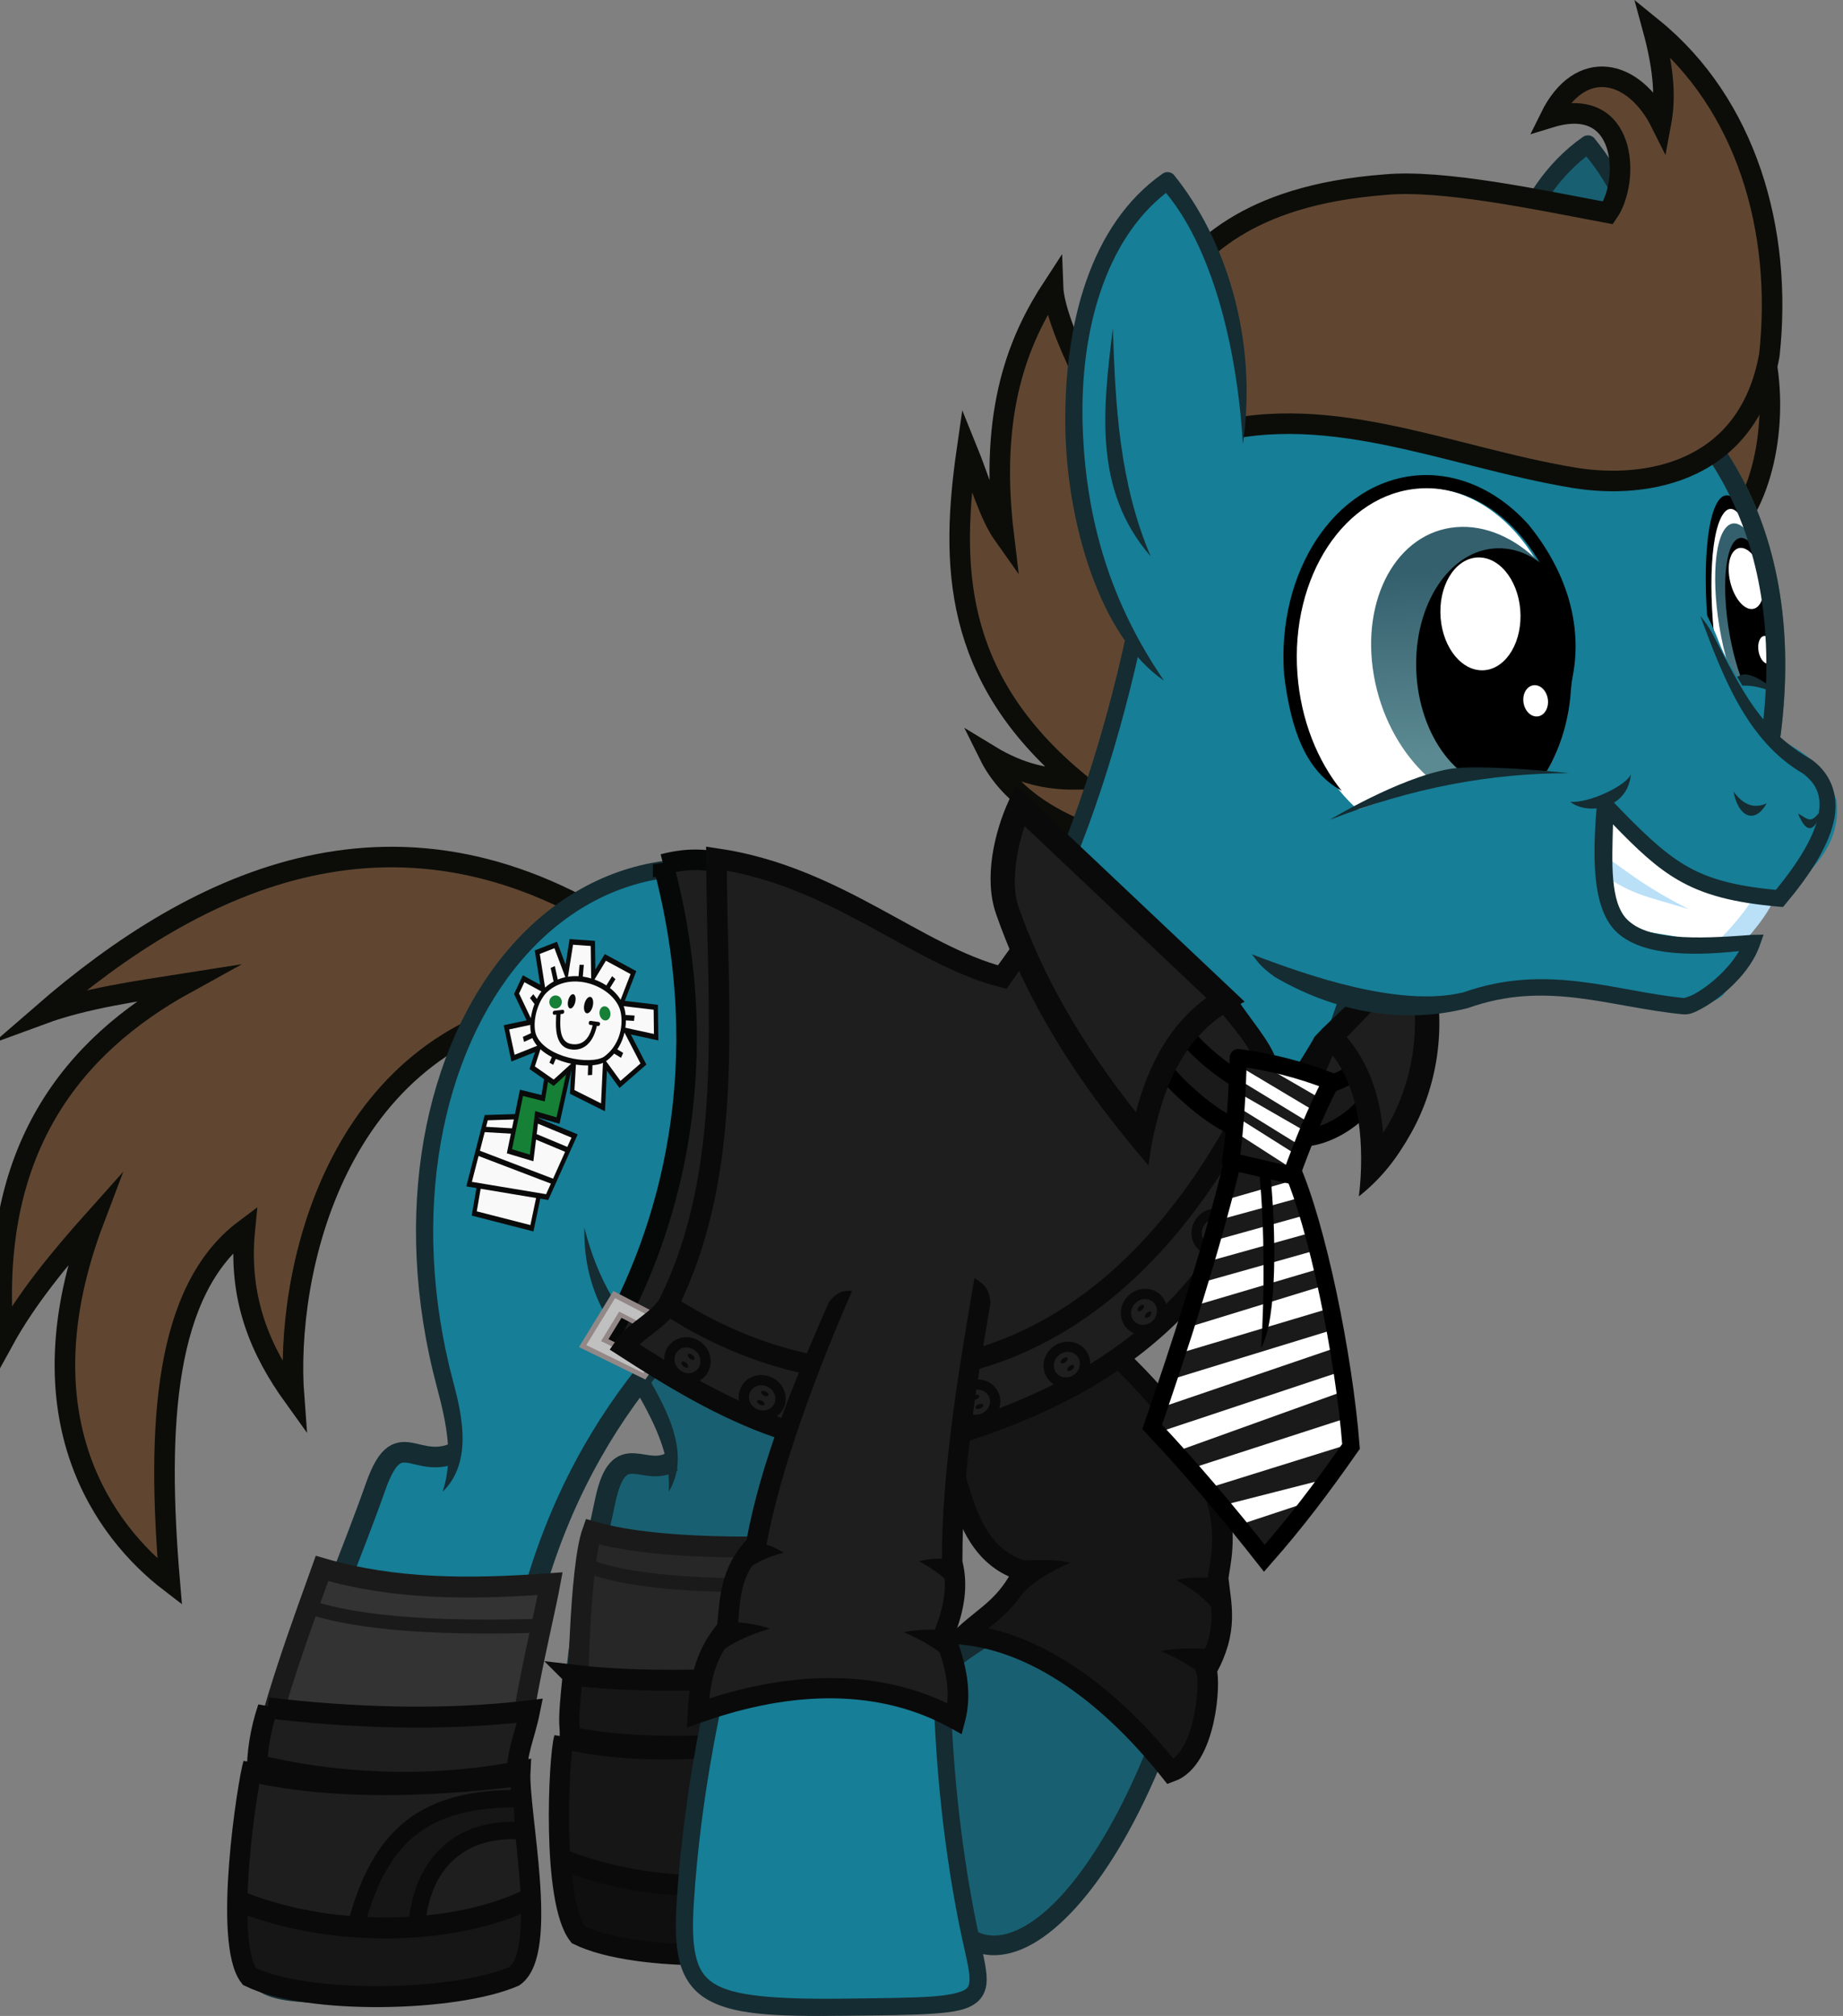 <?xml version="1.0" encoding="UTF-8" standalone="no"?>
<!-- Created with Inkscape (http://www.inkscape.org/) -->
<svg xmlns:dc="http://purl.org/dc/elements/1.1/" xmlns:cc="http://creativecommons.org/ns#" xmlns:rdf="http://www.w3.org/1999/02/22-rdf-syntax-ns#" xmlns:svg="http://www.w3.org/2000/svg" xmlns="http://www.w3.org/2000/svg" xmlns:xlink="http://www.w3.org/1999/xlink" xmlns:sodipodi="http://sodipodi.sourceforge.net/DTD/sodipodi-0.dtd" xmlns:inkscape="http://www.inkscape.org/namespaces/inkscape" width="303.767mm" height="332.069mm" viewBox="0 0 1076.341 1176.622" id="svg36959" version="1.1" inkscape:version="0.91 r13725" sodipodi:docname="TreCoolAmericanIdiot.svg">
  <rect x="0" y="0" width="1076.341" height="1176.622" fill="#808080" stroke="none"/>
  <defs id="defs36961">
    <clipPath id="clipPath4281-3-5-3-9-9-0-7" clipPathUnits="userSpaceOnUse">
      <path inkscape:connector-curvature="0" id="path4283-4-1-3-6-1-59-9" d="m -1553.5,884.625 c -3.483,0.032 -6.939,0.655 -10.25,2.031 -8.829,3.671 -14.769,11.691 -17.25,21.219 -2.481,9.528 -1.666,20.704 2.906,31.469 5.513,11.422 11.692,19.003 20.719,20.594 0.023,0.004 0.04,0.027 0.062,0.031 8.336,5.247 17.785,6.798 26.094,3.344 13.475,-5.602 19.56,-22.527 15.5,-40.125 -2.253,-13.708 -6.601,-25.562 -20.719,-33.875 -5.385,-3.072 -11.257,-4.741 -17.062,-4.688 z" style="color:#000000;font-style:normal;font-variant:normal;font-weight:normal;font-stretch:normal;font-size:medium;line-height:normal;font-family:Sans;-inkscape-font-specification:Sans;text-indent:0;text-align:start;text-decoration:none;text-decoration-line:none;letter-spacing:normal;word-spacing:normal;text-transform:none;direction:ltr;block-progression:tb;writing-mode:lr-tb;baseline-shift:baseline;text-anchor:start;display:inline;overflow:visible;visibility:visible;fill:#00ff00;fill-opacity:1;stroke:none;stroke-width:20;marker:none;enable-background:accumulate"/>
    </clipPath>
    <linearGradient y2="966.894" x2="-1575.106" y1="930.085" x1="-1573.201" gradientTransform="matrix(1.497,0,0,1.469,444.586,-908.213)" gradientUnits="userSpaceOnUse" id="linearGradient22719-9" xlink:href="#linearGradient25053" inkscape:collect="always"/>
    <linearGradient inkscape:collect="always" id="linearGradient25053">
      <stop style="stop-color:#34606d;stop-opacity:1;" offset="0" id="stop25055"/>
      <stop style="stop-color:#5c8a92;stop-opacity:1" offset="1" id="stop25057"/>
    </linearGradient>
    <clipPath id="clipPath36762" clipPathUnits="userSpaceOnUse">
      <path inkscape:connector-curvature="0" id="path36764" d="m -1553.5,884.625 c -3.483,0.032 -6.939,0.655 -10.25,2.031 -8.829,3.671 -14.769,11.691 -17.25,21.219 -2.481,9.528 -1.666,20.704 2.906,31.469 5.513,11.422 11.692,19.003 20.719,20.594 0.023,0.004 0.04,0.027 0.062,0.031 8.336,5.247 17.785,6.798 26.094,3.344 13.475,-5.602 19.56,-22.527 15.5,-40.125 -2.253,-13.708 -6.601,-25.562 -20.719,-33.875 -5.385,-3.072 -11.257,-4.741 -17.062,-4.688 z" style="color:#000000;font-style:normal;font-variant:normal;font-weight:normal;font-stretch:normal;font-size:medium;line-height:normal;font-family:Sans;-inkscape-font-specification:Sans;text-indent:0;text-align:start;text-decoration:none;text-decoration-line:none;letter-spacing:normal;word-spacing:normal;text-transform:none;direction:ltr;block-progression:tb;writing-mode:lr-tb;baseline-shift:baseline;text-anchor:start;display:inline;overflow:visible;visibility:visible;fill:#00ff00;fill-opacity:1;stroke:none;stroke-width:20;marker:none;enable-background:accumulate"/>
    </clipPath>
    <linearGradient inkscape:collect="always" xlink:href="#linearGradient25053" id="linearGradient25059" x1="-1791.899" y1="295.16" x2="-1793.012" y2="337.166" gradientUnits="userSpaceOnUse"/>
  </defs>
  <sodipodi:namedview id="base" pagecolor="#969696" bordercolor="#666666" borderopacity="1.0" inkscape:pageopacity="0" inkscape:pageshadow="2" inkscape:zoom="3.959798" inkscape:cx="370.92512" inkscape:cy="124.15023" inkscape:document-units="px" inkscape:current-layer="layer1" showgrid="false" fit-margin-top="0" fit-margin-left="0" fit-margin-right="0" fit-margin-bottom="0" inkscape:window-width="1600" inkscape:window-height="856" inkscape:window-x="-4" inkscape:window-y="-4" inkscape:window-maximized="1"/>
  <g inkscape:label="Layer 1" inkscape:groupmode="layer" id="layer1" transform="translate(-533.258,141.663)">
    <g transform="translate(-1982.729,1341.008)" id="g36561">
      <path sodipodi:nodetypes="ccccccc" inkscape:connector-curvature="0" id="path29731" d="m 3220.584,-983.571 c -35.898,0.519 -104.806,-14.004 -126.846,-58.394 18.471,11.254 34.618,14.255 49.9,14.187 -71.54,-60.262 -72.5,-126.054 -62.887,-192.675 7.002,17.197 12.826,38.137 21.432,50.24 -8.879,-73.736 9.304,-115.298 28.765,-145.034 0.796,22.587 29.967,78.541 46.467,97.853" style="fill:#604631;fill-opacity:1;fill-rule:evenodd;stroke:#0c0d09;stroke-width:12;stroke-linecap:butt;stroke-linejoin:miter;stroke-miterlimit:10.2;stroke-dasharray:none;stroke-opacity:1"/>
      <g transform="matrix(0.888,0.13,-0.138,0.944,4079.427,-2389.125)" id="g32523">
        <path style="fill:#186071;fill-opacity:1;fill-rule:evenodd;stroke:#000000;stroke-width:0;stroke-linecap:butt;stroke-linejoin:miter;stroke-miterlimit:4;stroke-dasharray:none;stroke-opacity:1" d="m -825.023,1963.983 c 12.939,27.322 15.314,59.312 56.08,74.338 1.81,15.129 -12.883,30.257 -25.04,45.385 -59.872,43.149 -18.96,106.455 3.913,166.152 45.246,49.286 79.227,-9.71 112.159,-78.772 13.795,-62.186 28.867,-124.269 25.823,-187.802 -34.083,-36.068 -79.415,-69.177 -89.206,-111.638 z" id="path32521" inkscape:connector-curvature="0" sodipodi:nodetypes="cccccccc"/>
        <path style="color:#000000;font-style:normal;font-variant:normal;font-weight:normal;font-stretch:normal;font-size:medium;line-height:normal;font-family:sans-serif;text-indent:0;text-align:start;text-decoration:none;text-decoration-line:none;text-decoration-style:solid;text-decoration-color:#000000;letter-spacing:normal;word-spacing:normal;text-transform:none;direction:ltr;block-progression:tb;writing-mode:lr-tb;baseline-shift:baseline;text-anchor:start;white-space:normal;clip-rule:nonzero;display:inline;overflow:visible;visibility:visible;opacity:1;isolation:auto;mix-blend-mode:normal;color-interpolation:sRGB;color-interpolation-filters:linearRGB;solid-color:#000000;solid-opacity:1;fill:#142c32;fill-opacity:1;fill-rule:nonzero;stroke:none;stroke-width:12;stroke-linecap:butt;stroke-linejoin:miter;stroke-miterlimit:4;stroke-dasharray:none;stroke-dashoffset:0;stroke-opacity:1;color-rendering:auto;image-rendering:auto;shape-rendering:auto;text-rendering:auto;enable-background:accumulate" d="m -736.271,1858.469 -94.439,93.025 0.893,3.367 c 5.679,21.425 11.811,40.503 20.246,55.654 8.435,15.151 27.9,31.071 43.081,35.471 l -5.437,-14.471 c 1.706,16.037 -2.474,25.156 -9.408,33.338 -7.551,8.91 -19.097,16.263 -29.523,26.992 -10.427,10.729 -19.344,25.361 -20.381,47.557 -1.036,22.196 5.301,51.75 23.572,94.262 l 0.062,0.142 0.068,0.143 c 12.421,25.183 28.928,38.796 47.262,39.293 18.334,0.497 36.1,-11.698 51.906,-32.461 31.612,-41.525 57.304,-119.534 62.922,-221.629 1.202,-20.077 -3.089,-35.442 -10.525,-47.742 -7.44,-12.306 -17.736,-21.483 -28.18,-30.391 -20.887,-17.814 -42.398,-34.16 -49.934,-71.67 l -2.186,-10.881 z m -6.834,23.574 c 10.119,34.228 32.429,52.127 51.166,68.107 10.284,8.771 19.442,17.122 25.697,27.469 6.256,10.347 9.904,22.752 8.816,40.842 l -0.002,0.016 0,0.016 c -5.525,100.402 -31.417,176.832 -60.49,215.022 -14.536,19.095 -29.388,28.075 -42.031,27.732 -12.622,-0.342 -25.427,-9.562 -36.768,-32.498 -17.804,-41.469 -23.441,-69.434 -22.537,-88.787 0.905,-19.382 7.855,-30.342 17,-39.752 9.145,-9.41 20.872,-16.742 30.072,-27.598 9.2,-10.855 15.056,-25.784 11.578,-47.367 -1.175,-5.168 -3.021,-8.66 -5.588,-10.351 -2.169,7.978 -5.043,14.013 -5.942,14.906 -11.055,-3.43 -19.562,-11.842 -26.955,-25.121 -7.126,-12.8 -12.876,-29.956 -18.197,-49.562 l 74.18,-73.072 z" id="path32517" inkscape:connector-curvature="0" sodipodi:nodetypes="cccsccssscccsscssccccsscccsscssscccsccc"/>
      </g>
      <g id="g36446">
        <path style="fill:#161616;fill-opacity:1;fill-rule:evenodd;stroke:#0a0a0a;stroke-width:12;stroke-linecap:butt;stroke-linejoin:miter;stroke-miterlimit:4;stroke-dasharray:none;stroke-opacity:1" d="m 3166.624,-692.82 c 77.237,72.644 63.114,113.214 60.77,131.151 1.632,15.95 6.262,30.402 -6.858,53.729 2.546,6.791 -0.096,51.918 -20.842,59.376 -31.361,-39.46 -73.271,-74.627 -120.097,-80.065 12.952,-11.812 24.149,-16.707 34.231,-37.132 -38.582,-11.284 -36.502,-59.944 -52.216,-91.088" id="path36438" inkscape:connector-curvature="0" sodipodi:nodetypes="ccccccc"/>
        <path style="fill:#0a0a0a;fill-opacity:1;fill-rule:evenodd;stroke:none;stroke-width:1px;stroke-linecap:butt;stroke-linejoin:miter;stroke-opacity:1" d="m 3223.516,-499.377 c -7.268,-8.528 -17.745,-14.535 -29.405,-19.612 8.867,-1.952 17.442,-1.475 26.062,-1.371 z" id="path36440" inkscape:connector-curvature="0" sodipodi:nodetypes="cccc"/>
        <path sodipodi:nodetypes="cccc" inkscape:connector-curvature="0" id="path36442" d="m 3226.373,-540.801 c -5.767,-8.528 -14.082,-14.535 -23.334,-19.612 7.036,-1.952 13.841,-1.475 20.681,-1.371 z" style="fill:#0a0a0a;fill-opacity:1;fill-rule:evenodd;stroke:none;stroke-width:1px;stroke-linecap:butt;stroke-linejoin:miter;stroke-opacity:1"/>
        <path sodipodi:nodetypes="cccc" inkscape:connector-curvature="0" id="path36444" d="m 3111.726,-551.013 c 7.268,-8.528 17.745,-14.535 29.405,-19.612 -8.867,-1.952 -17.442,-1.475 -26.062,-1.371 z" style="fill:#0a0a0a;fill-opacity:1;fill-rule:evenodd;stroke:none;stroke-width:1px;stroke-linecap:butt;stroke-linejoin:miter;stroke-opacity:1"/>
      </g>
      <g id="g11643" transform="matrix(0.942,0.396,-0.396,0.94,18367.862,-13819.248)">
        <path sodipodi:nodetypes="cccccccccc" inkscape:connector-curvature="0" id="path11649" d="m -9094.428,17578.402 c -107.765,68.423 -82.168,202.668 -49.934,265.455 -27.515,-16.836 -51.197,-38.996 -63.097,-77.518 -28.958,49.618 -3.346,122.583 38.572,202.525 -44.622,-11.716 -115.713,-52.723 -120.135,-174.207 -9.839,28.679 -18.154,56.916 -20.905,83.542 -50.844,-96.794 -28.823,-170.775 16.836,-228.625 -24.756,15.322 -50.015,30.443 -68.91,48.099 52.095,-106.096 137.285,-202.752 293.858,-171.346 z" style="fill:#604631;fill-opacity:1;fill-rule:evenodd;stroke:#0c0d09;stroke-width:11.758;stroke-linecap:butt;stroke-linejoin:miter;stroke-miterlimit:12;stroke-dasharray:none;stroke-opacity:1"/>
      </g>
      <path inkscape:export-ydpi="811.31921" inkscape:export-xdpi="811.31921" inkscape:export-filename="C:\Users\NGOC HAN\Downloads\Vectors\Soarin is Pumped Up.png" sodipodi:nodetypes="cccc" inkscape:connector-curvature="0" id="path4100" d="m 2897.273,-694.768 c -12.41,3.531 6.182,47.483 10.695,68.2 36.428,2.239 75.249,9.261 97.798,-16.258 -37.892,-14.537 -75.78,-26.112 -108.493,-51.942 z" style="display:inline;fill:#186071;fill-opacity:1;stroke:none"/>
      <path inkscape:export-ydpi="811.31921" inkscape:export-xdpi="811.31921" inkscape:export-filename="C:\Users\NGOC HAN\Downloads\Vectors\Soarin is Pumped Up.png" sodipodi:nodetypes="cssssc" inkscape:connector-curvature="0" id="path4073" d="m 2908.727,-629.752 c -16.649,10.152 -31.108,-14.143 -39.103,22.252 -15.348,69.879 -23.966,135.251 -19.322,205.41 3.804,57.468 24.418,56.313 70.483,56.313 97.492,0 86.812,3.678 71.746,-52.525 -23.935,-89.29 -24.792,-177.588 6.063,-232.318" style="display:inline;fill:#186071;fill-opacity:1;stroke:#142c32;stroke-width:12;stroke-linecap:butt;stroke-linejoin:miter;stroke-miterlimit:4;stroke-dasharray:none;stroke-opacity:1"/>
      <g id="g36420" style="opacity:1" transform="matrix(0.965,0,0,1,291.578,-24.368)">
        <path sodipodi:nodetypes="ccccc" inkscape:connector-curvature="0" id="path36422" d="m 2653.944,-444.603 c 0.87,-24.184 1.671,-98.342 9.562,-119.729 43.94,12.38 124.692,9.422 173.557,5.986 -4.641,24.279 -22.156,89.843 -19.445,117.83 -49.687,1.416 -125.608,19.832 -163.674,-4.087 z" style="fill:#272727;fill-opacity:1;fill-rule:evenodd;stroke:#1a1a1a;stroke-width:12.217;stroke-linecap:butt;stroke-linejoin:miter;stroke-miterlimit:4;stroke-dasharray:none;stroke-opacity:1"/>
        <path sodipodi:nodetypes="ccccc" inkscape:connector-curvature="0" id="path36424" d="m 2646.092,-372.307 176.844,-1.177 -3.137,32.974 c -30.463,34.951 -110.031,33.235 -164.768,7.643 z" style="fill:#0f0f0f;fill-opacity:1;fill-rule:evenodd;stroke:#000000;stroke-width:0;stroke-linecap:butt;stroke-linejoin:miter;stroke-miterlimit:4;stroke-dasharray:none;stroke-opacity:1"/>
        <path sodipodi:nodetypes="ccccc" inkscape:connector-curvature="0" id="path36426" d="m 2646.39,-373.622 1.396,-72.118 172.625,-0.775 2.527,72.568 c -56.086,13.031 -114.406,15.615 -176.548,0.325 z" style="fill:#161616;fill-opacity:1;fill-rule:evenodd;stroke:#000000;stroke-width:0;stroke-linecap:butt;stroke-linejoin:miter;stroke-miterlimit:4;stroke-dasharray:none;stroke-opacity:1"/>
        <path sodipodi:nodetypes="ccccc" inkscape:connector-curvature="0" id="path36428" d="m 2651.744,-480.594 c 49.718,5.781 120.991,2.53 173.096,-3.599 -3.225,15.388 -8.558,25.012 -7.665,38.13 -54.727,6.223 -118.699,11.302 -167.213,1.56 0.157,-9.181 -1.703,-5.137 1.782,-36.09 z" style="fill:#161616;fill-opacity:1;fill-rule:evenodd;stroke:#0a0a0a;stroke-width:12.217;stroke-linecap:butt;stroke-linejoin:miter;stroke-miterlimit:4;stroke-dasharray:none;stroke-opacity:1"/>
        <path sodipodi:nodetypes="ccccc" inkscape:connector-curvature="0" id="path36430" d="m 2646.463,-443.744 c -3.288,10.491 -7.656,94.696 8.541,114.67 35.142,16.585 124.525,14.798 160.305,-0.125 21.391,-14.403 2.435,-95.79 3.724,-119.632 -57.01,10.648 -125.478,16.552 -172.57,5.087 z" style="fill:none;fill-opacity:0;fill-rule:evenodd;stroke:#0a0a0a;stroke-width:12.217;stroke-linecap:butt;stroke-linejoin:miter;stroke-miterlimit:4;stroke-dasharray:none;stroke-opacity:1"/>
        <path style="fill:#0f0f0f;fill-opacity:1;fill-rule:evenodd;stroke:#0a0a0a;stroke-width:10.181;stroke-linecap:butt;stroke-linejoin:miter;stroke-miterlimit:4;stroke-dasharray:none;stroke-opacity:1" d="m 2819.907,-432.895 0.939,18.818 c -39.089,-2.821 -61.803,19.847 -64.574,55.732 -12.895,3.099 -25.435,1.415 -36.774,-0.518 14.444,-52.358 40.901,-74.811 100.409,-74.032 z" id="path36432" inkscape:connector-curvature="0" sodipodi:nodetypes="ccccc"/>
        <path sodipodi:nodetypes="cc" inkscape:connector-curvature="0" id="path36434" d="m 2647.399,-372.219 c 57.087,21.556 133.875,18.458 176.927,-2.185" style="fill:none;fill-rule:evenodd;stroke:#0a0a0a;stroke-width:12.217;stroke-linecap:butt;stroke-linejoin:miter;stroke-miterlimit:4;stroke-dasharray:none;stroke-opacity:1"/>
        <path style="fill:none;fill-rule:evenodd;stroke:#1a1a1a;stroke-width:8.145;stroke-linecap:butt;stroke-linejoin:miter;stroke-miterlimit:4;stroke-dasharray:none;stroke-opacity:1" d="m 2663.112,-543.523 c 36.727,13.247 118.523,10.98 164.749,9.813" id="path36436" inkscape:connector-curvature="0" sodipodi:nodetypes="cc"/>
      </g>
      <path inkscape:export-ydpi="811.31921" inkscape:export-xdpi="811.31921" inkscape:export-filename="C:\Users\NGOC HAN\Downloads\Vectors\Soarin is Pumped Up.png" style="color:#000000;font-style:normal;font-variant:normal;font-weight:normal;font-stretch:normal;font-size:medium;line-height:normal;font-family:Sans;-inkscape-font-specification:Sans;text-indent:0;text-align:start;text-decoration:none;text-decoration-line:none;letter-spacing:normal;word-spacing:normal;text-transform:none;direction:ltr;block-progression:tb;writing-mode:lr-tb;baseline-shift:baseline;text-anchor:start;display:inline;overflow:visible;visibility:visible;fill:#142c32;fill-opacity:1;stroke:none;stroke-width:5;marker:none;enable-background:accumulate" d="m 2888.063,-669.923 c 11.297,19.884 19.674,37.687 18.489,57.914 12.234,-20.317 0.711,-44.321 -9.832,-62.878 -0.968,-1.703 -1.919,-3.41 -2.853,-5.118 z" id="path4044-05" inkscape:connector-curvature="0" sodipodi:nodetypes="ccscc"/>
      <path inkscape:export-ydpi="811.31921" inkscape:export-xdpi="811.31921" inkscape:export-filename="C:\Users\NGOC HAN\Downloads\Vectors\Soarin is Pumped Up.png" sodipodi:nodetypes="ccccc" inkscape:connector-curvature="0" id="path4259" d="m 2868.492,-726.832 -63.662,83.332 81.093,-28.282 9.774,-15.11 c -11.236,-13.229 -22.026,-24.021 -27.205,-39.94 z" style="display:inline;fill:#167e96;fill-opacity:1;stroke:none"/>
      <path inkscape:export-ydpi="811.31921" inkscape:export-xdpi="811.31921" inkscape:export-filename="C:\Users\NGOC HAN\Downloads\Vectors\Soarin is Pumped Up.png" sodipodi:nodetypes="cssssc" inkscape:connector-curvature="0" id="path4020" d="m 2898.989,-688.416 c -63.387,75.681 -97.999,176.354 -89.187,337.772 1.333,24.408 2.626,31.196 -77.43,31.196 -57.919,0 -72.515,0.646 -71.097,-33.57 4.175,-100.727 47.364,-186.059 74.082,-261.945 14.724,-41.823 25.225,-1.172 56.336,-26.011" style="display:inline;fill:#167e96;fill-opacity:1;stroke:#142c32;stroke-width:12;stroke-linecap:butt;stroke-linejoin:miter;stroke-miterlimit:4;stroke-dasharray:none;stroke-opacity:1"/>
      <path inkscape:export-ydpi="811.31921" inkscape:export-xdpi="811.31921" inkscape:export-filename="C:\Users\NGOC HAN\Downloads\Vectors\Soarin is Pumped Up.png" sodipodi:nodetypes="ccccc" inkscape:connector-curvature="0" id="path4267" d="m 3116.067,-915.464 -127.577,109.343 145.261,-26.514 -10.878,-79.145 z" style="display:inline;fill:#167e96;fill-opacity:1;stroke:none"/>
      <path inkscape:export-ydpi="811.31921" inkscape:export-xdpi="811.31921" inkscape:export-filename="C:\Users\NGOC HAN\Downloads\Vectors\Soarin is Pumped Up.png" sodipodi:nodetypes="cssc" inkscape:connector-curvature="0" id="path3969" d="m 3123.58,-914.406 c -49.5,11.538 -76.947,-12.707 -97.037,-26.192 -171.017,-114.797 -304.32,65.71 -250.486,266.535 6.064,22.621 6.635,39.724 -1.656,59.322" style="display:inline;fill:#167e96;fill-opacity:1;stroke:none"/>
      <path inkscape:export-ydpi="811.31921" inkscape:export-xdpi="811.31921" inkscape:export-filename="C:\Users\NGOC HAN\Downloads\Vectors\Soarin is Pumped Up.png" sodipodi:nodetypes="cssscssssccsc" inkscape:connector-curvature="0" id="path3963" d="m 2921.224,-981.412 c -4.77,0.039 -9.436,0.304 -14.068,0.812 -37.052,4.066 -69.291,22.937 -93.971,51.684 -49.36,57.496 -69.234,154.397 -41.952,256.17 5.921,22.089 9.541,41.425 3.296,60.7 16.96,-16.579 11.858,-42.711 6.333,-63.326 -26.553,-99.055 -6.699,-192.778 39.889,-247.044 23.294,-27.132 53.11,-44.477 87.469,-48.247 34.358,-3.769 73.539,5.992 115.54,34.186 19.537,13.113 49.566,38.917 100.974,26.934 l -2.313,-9.749 c -47.592,11.093 -72.453,-11.579 -93.095,-25.434 -38.069,-25.556 -74.715,-36.96 -108.1,-36.686 z" style="color:#000000;font-style:normal;font-variant:normal;font-weight:normal;font-stretch:normal;font-size:medium;line-height:normal;font-family:Sans;-inkscape-font-specification:Sans;text-indent:0;text-align:start;text-decoration:none;text-decoration-line:none;letter-spacing:normal;word-spacing:normal;text-transform:none;direction:ltr;block-progression:tb;writing-mode:lr-tb;baseline-shift:baseline;text-anchor:start;display:inline;overflow:visible;visibility:visible;fill:#142c32;fill-opacity:1;stroke:none;stroke-width:5;marker:none;enable-background:accumulate"/>
      <path sodipodi:nodetypes="ccccc" inkscape:export-ydpi="811.31921" inkscape:export-xdpi="811.31921" inkscape:export-filename="C:\Users\NGOC HAN\Downloads\Vectors\Soarin is Pumped Up.png" inkscape:connector-curvature="0" id="path4265" d="m 3091.585,-885.826 8.797,52.578 215.766,-77.253 -136.071,-213.126 c -20.733,81.942 -45.011,173.93 -88.492,237.8 z" style="display:inline;fill:#167e96;fill-opacity:1;stroke:none"/>
      <path inkscape:export-ydpi="811.31921" inkscape:export-xdpi="811.31921" inkscape:export-filename="C:\Users\NGOC HAN\Downloads\Vectors\Soarin is Pumped Up.png" style="display:inline;fill:#167e96;fill-opacity:1;stroke:none" d="m 3310.245,-916.603 c -24.953,91.48 -86.524,191.53 -184.473,242.55 -95.771,49.885 -233.152,44.332 -267.611,-92.042" id="path3999" inkscape:connector-curvature="0" sodipodi:nodetypes="csc"/>
      <path inkscape:export-ydpi="811.31921" inkscape:export-xdpi="811.31921" inkscape:export-filename="C:\Users\NGOC HAN\Downloads\Vectors\Soarin is Pumped Up.png" sodipodi:nodetypes="csscsscc" inkscape:connector-curvature="0" id="path4467" d="m 3303.856,-920.261 c -24.588,90.142 -86.84,199.169 -183.437,247.981 -48.676,24.596 -107.901,30.374 -157.243,13.373 -49.342,-16.999 -90.54,-45.487 -105.91,-107.255 -1.415,67.183 56.182,100.285 102.659,116.754 52.16,18.485 113.986,11.777 164.996,-13.999 100.543,-50.806 163.308,-161.414 188.626,-254.229 z" style="color:#000000;font-style:normal;font-variant:normal;font-weight:normal;font-stretch:normal;font-size:medium;line-height:normal;font-family:Sans;-inkscape-font-specification:Sans;text-indent:0;text-align:start;text-decoration:none;text-decoration-line:none;letter-spacing:normal;word-spacing:normal;text-transform:none;direction:ltr;block-progression:tb;writing-mode:lr-tb;baseline-shift:baseline;text-anchor:start;display:inline;overflow:visible;visibility:visible;fill:#142c32;fill-opacity:1;stroke:none;stroke-width:5;marker:none;enable-background:accumulate"/>
      <path sodipodi:nodetypes="ccscsc" inkscape:connector-curvature="0" id="path3983-6-2" d="m 3179.382,-1140.455 9.252,1.691 c -11.316,61.417 -29.287,125.696 -55.198,182.672 -12.531,27.555 -21.584,47.482 -40.323,62.73 9.326,-20.866 15.587,-33.429 22.105,-46.492 30.332,-60.788 51.592,-132.372 64.164,-200.6 z" style="color:#000000;font-style:normal;font-variant:normal;font-weight:normal;font-stretch:normal;font-size:medium;line-height:normal;font-family:Sans;-inkscape-font-specification:Sans;text-indent:0;text-align:start;text-decoration:none;text-decoration-line:none;letter-spacing:normal;word-spacing:normal;text-transform:none;direction:ltr;block-progression:tb;writing-mode:lr-tb;baseline-shift:baseline;text-anchor:start;display:inline;overflow:visible;visibility:visible;fill:#142c32;fill-opacity:1;stroke:none;stroke-width:12;marker:none;enable-background:accumulate"/>
      <g transform="matrix(0.569,0.148,-0.175,0.722,1029.203,-422.247)" id="g15536">
        <path inkscape:connector-curvature="0" id="path15538" d="m 2772.915,-1078.543 1.859,21.975 59.164,-0.169 -1.014,-25.525" style="fill:#f9f9f9;fill-opacity:1;fill-rule:evenodd;stroke:#0a0a0a;stroke-width:4.241;stroke-linecap:butt;stroke-linejoin:miter;stroke-miterlimit:4;stroke-dasharray:none;stroke-opacity:1"/>
        <path inkscape:connector-curvature="0" id="path15540" d="m 2763.956,-1131.79 39.217,-9.128 50.374,5.578 -12.171,51.895 -78.434,5.578 z" style="fill:#f9f9f9;fill-opacity:1;fill-rule:evenodd;stroke:#0a0a0a;stroke-width:4.241;stroke-linecap:butt;stroke-linejoin:miter;stroke-miterlimit:4;stroke-dasharray:none;stroke-opacity:1"/>
        <path sodipodi:nodetypes="ccc" inkscape:connector-curvature="0" id="path15542" d="m 2762.773,-1122.155 41.077,-6.423 46.317,5.24" style="fill:none;fill-rule:evenodd;stroke:#0a0a0a;stroke-width:4.241;stroke-linecap:butt;stroke-linejoin:miter;stroke-miterlimit:4;stroke-dasharray:none;stroke-opacity:1"/>
        <path inkscape:connector-curvature="0" id="path15544" d="m 2794.552,-1110.998 23.327,1.183 -5.071,-34.315 20.116,-0.338 -0.845,-41.415 -11.664,13.861 -7.607,-2.366 1.521,15.89 -22.482,1.183 z" style="fill:#158036;fill-opacity:1;fill-rule:evenodd;stroke:none;stroke-width:1px;stroke-linecap:butt;stroke-linejoin:miter;stroke-opacity:1"/>
        <path sodipodi:nodetypes="cccccccccccccccccccccccccccc" inkscape:connector-curvature="0" id="path15546" d="m 2791.026,-1240.184 -23.478,-4.657 -3.299,12.806 19.792,19.016 -21.732,8.538 13.583,22.12 22.314,-12.806 -1.552,16.299 24.255,7.179 15.135,-17.851 4.851,21.15 33.374,5.627 -8.149,-33.374 19.21,12.612 17.851,-20.18 -24.449,-21.926 30.464,-0.97 -7.373,-22.702 -33.956,3.687 4.269,-25.613 -30.658,-6.015 -6.985,17.463 -8.344,-25.613 -21.15,3.105 2.522,24.837 -16.881,-19.404 -16.105,9.12 14.165,26.777" style="fill:#f9f9f9;fill-opacity:1;fill-rule:evenodd;stroke:#0a0a0a;stroke-width:4.241;stroke-linecap:butt;stroke-linejoin:miter;stroke-miterlimit:4;stroke-dasharray:none;stroke-opacity:1"/>
        <path sodipodi:nodetypes="ccccc" inkscape:connector-curvature="0" id="path15548" d="m 2790.056,-1238.437 c 16.558,-24.074 61.664,-21.852 77.809,-5.239 7.787,7.924 13.416,28.546 -3.299,44.046 -12.156,9.677 -58.055,12.69 -73.152,-3.299 -6.933,-7.695 -8.118,-24.207 -1.358,-35.509 z" style="fill:#f9f9f9;fill-rule:evenodd;stroke:#0a0a0a;stroke-width:4.241;stroke-linecap:butt;stroke-linejoin:round;stroke-miterlimit:4;stroke-dasharray:none;stroke-opacity:1"/>
        <ellipse ry="5.724" rx="3.59" cy="-1237.176" cx="2819.259" id="ellipse15550" style="opacity:1;fill:#0a0a0a;fill-opacity:1;fill-rule:nonzero;stroke:none;stroke-width:3;stroke-linecap:round;stroke-linejoin:round;stroke-miterlimit:13.2;stroke-dasharray:none;stroke-dashoffset:0;stroke-opacity:1"/>
        <ellipse style="opacity:1;fill:#0a0a0a;fill-opacity:1;fill-rule:nonzero;stroke:none;stroke-width:3;stroke-linecap:round;stroke-linejoin:round;stroke-miterlimit:13.2;stroke-dasharray:none;stroke-dashoffset:0;stroke-opacity:1" id="ellipse15552" cx="2836.431" cy="-1237.661" rx="4.269" ry="6.597"/>
        <ellipse ry="5.142" rx="6.209" cy="-1233.489" cx="2803.833" id="ellipse15554" style="opacity:1;fill:#158036;fill-opacity:1;fill-rule:nonzero;stroke:none;stroke-width:3;stroke-linecap:round;stroke-linejoin:round;stroke-miterlimit:13.2;stroke-dasharray:none;stroke-dashoffset:0;stroke-opacity:1"/>
        <ellipse transform="matrix(0.821,0.571,-0.558,0.83,0,0)" style="opacity:1;fill:#158036;fill-opacity:1;fill-rule:nonzero;stroke:none;stroke-width:3;stroke-linecap:round;stroke-linejoin:round;stroke-miterlimit:13.2;stroke-dasharray:none;stroke-dashoffset:0;stroke-opacity:1" id="ellipse15556" cx="1680.001" cy="-2643.221" rx="6.035" ry="5.026"/>
        <path sodipodi:nodetypes="ccc" inkscape:connector-curvature="0" id="path15558" d="m 2809.072,-1226.407 c 2.297,10.226 5.487,24.93 19.986,23.867 12.096,-0.82 18.907,-8.447 18.045,-22.12" style="fill:none;fill-rule:evenodd;stroke:#0a0a0a;stroke-width:4.241;stroke-linecap:butt;stroke-linejoin:miter;stroke-miterlimit:4;stroke-dasharray:none;stroke-opacity:1"/>
        <path inkscape:connector-curvature="0" id="path15560" d="m 2805.191,-1225.049 7.761,-2.329" style="fill:none;fill-rule:evenodd;stroke:#0a0a0a;stroke-width:3.181;stroke-linecap:round;stroke-linejoin:round;stroke-miterlimit:4;stroke-dasharray:none;stroke-opacity:1"/>
        <path style="fill:none;fill-rule:evenodd;stroke:#0a0a0a;stroke-width:3.181;stroke-linecap:round;stroke-linejoin:round;stroke-miterlimit:4;stroke-dasharray:none;stroke-opacity:1" d="m 2850.363,-1225.212 -8.072,0.715" id="path15562" inkscape:connector-curvature="0"/>
        <path inkscape:connector-curvature="0" id="path15564" d="m 2786.37,-1228.735 -6.985,-4.463" style="fill:#ff0000;fill-rule:evenodd;stroke:#0a0a0a;stroke-width:4.241;stroke-linecap:butt;stroke-linejoin:miter;stroke-miterlimit:4;stroke-dasharray:none;stroke-opacity:1"/>
        <path sodipodi:nodetypes="cc" style="fill:#ff0000;fill-rule:evenodd;stroke:#0a0a0a;stroke-width:4.241;stroke-linecap:butt;stroke-linejoin:miter;stroke-miterlimit:4;stroke-dasharray:none;stroke-opacity:1" d="m 2799.22,-1249.367 -6.298,-10.156" id="path15566" inkscape:connector-curvature="0"/>
        <path inkscape:connector-curvature="0" id="path15568" d="m 2822.642,-1255.179 -2.302,-11.726" style="fill:#ff0000;fill-rule:evenodd;stroke:#0a0a0a;stroke-width:4.241;stroke-linecap:butt;stroke-linejoin:miter;stroke-miterlimit:4;stroke-dasharray:none;stroke-opacity:1" sodipodi:nodetypes="cc"/>
        <path sodipodi:nodetypes="cc" style="fill:#ff0000;fill-rule:evenodd;stroke:#0a0a0a;stroke-width:4.241;stroke-linecap:butt;stroke-linejoin:miter;stroke-miterlimit:4;stroke-dasharray:none;stroke-opacity:1" d="m 2850.131,-1253.357 4.228,-10.132" id="path15570" inkscape:connector-curvature="0"/>
        <path inkscape:connector-curvature="0" id="path15572" d="m 2874.58,-1235.312 9.079,-1.4" style="fill:#ff0000;fill-rule:evenodd;stroke:#0a0a0a;stroke-width:4.241;stroke-linecap:butt;stroke-linejoin:miter;stroke-miterlimit:4;stroke-dasharray:none;stroke-opacity:1" sodipodi:nodetypes="cc"/>
        <path sodipodi:nodetypes="cc" style="fill:#ff0000;fill-rule:evenodd;stroke:#0a0a0a;stroke-width:4.241;stroke-linecap:butt;stroke-linejoin:miter;stroke-miterlimit:4;stroke-dasharray:none;stroke-opacity:1" d="m 2871.863,-1208.147 8.691,2.093" id="path15574" inkscape:connector-curvature="0"/>
        <path inkscape:connector-curvature="0" id="path15576" d="m 2851.877,-1193.4 2.288,8.69" style="fill:#ff0000;fill-rule:evenodd;stroke:#0a0a0a;stroke-width:4.241;stroke-linecap:butt;stroke-linejoin:miter;stroke-miterlimit:4;stroke-dasharray:none;stroke-opacity:1" sodipodi:nodetypes="cc"/>
        <path sodipodi:nodetypes="cc" style="fill:#ff0000;fill-rule:evenodd;stroke:#0a0a0a;stroke-width:4.241;stroke-linecap:butt;stroke-linejoin:miter;stroke-miterlimit:4;stroke-dasharray:none;stroke-opacity:1" d="m 2815.593,-1192.236 -1.399,6.556" id="path15578" inkscape:connector-curvature="0"/>
        <path inkscape:connector-curvature="0" id="path15580" d="m 2789.398,-1203.684 -7.802,5.003" style="fill:#ff0000;fill-rule:evenodd;stroke:#0a0a0a;stroke-width:4.241;stroke-linecap:butt;stroke-linejoin:miter;stroke-miterlimit:4;stroke-dasharray:none;stroke-opacity:1" sodipodi:nodetypes="cc"/>
        <path sodipodi:nodetypes="cccccccc" inkscape:connector-curvature="0" id="path15582" d="m 2832.924,-1185.037 1.014,41.245 -21.806,-0.507 5.071,34.146 -22.989,-0.676 -2.029,-46.824 22.144,-0.169 -1.521,-16.397" style="fill:none;fill-rule:evenodd;stroke:#0a0a0a;stroke-width:4.241;stroke-linecap:butt;stroke-linejoin:miter;stroke-miterlimit:4;stroke-dasharray:none;stroke-opacity:1"/>
        <path inkscape:connector-curvature="0" id="path15584" d="m 2763.956,-1103.391 79.11,6.931" style="fill:none;fill-rule:evenodd;stroke:#0a0a0a;stroke-width:4.241;stroke-linecap:butt;stroke-linejoin:miter;stroke-miterlimit:4;stroke-dasharray:none;stroke-opacity:1"/>
      </g>
      <path sodipodi:nodetypes="ccccc" inkscape:connector-curvature="0" id="path18188-0" d="m 2903.312,-978.254 c 16.576,-4.252 27.794,-2.855 41.667,1.335 40.487,109.796 1.249,193.257 -48.271,286.114 -14.791,-2.198 -11.959,-0.019 -26.75,-8.595 37.842,-65.666 64.427,-162.437 33.354,-278.854 z" style="fill:#1e1e1e;fill-opacity:1;fill-rule:evenodd;stroke:#050806;stroke-width:12;stroke-linecap:butt;stroke-linejoin:miter;stroke-miterlimit:4;stroke-dasharray:none;stroke-opacity:1"/>
      <g transform="matrix(0.633,0.36,-0.381,0.587,5015.152,-2476.546)" id="g18383-1">
        <path style="fill:none;fill-rule:evenodd;stroke:#928888;stroke-width:16.829;stroke-linecap:butt;stroke-linejoin:miter;stroke-miterlimit:4;stroke-dasharray:none;stroke-opacity:1" d="m -1153.092,3697.311 0.924,37.897 42.519,-2.773 0.924,-36.973 z" id="path18385-9" inkscape:connector-curvature="0" sodipodi:nodetypes="ccccc"/>
        <path sodipodi:nodetypes="ccccc" inkscape:connector-curvature="0" id="path18387-1" d="m -1153.092,3697.752 0.924,37.458 42.519,-2.741 0.924,-36.544 z" style="fill:none;fill-rule:evenodd;stroke:#c1c0c0;stroke-width:8.415;stroke-linecap:butt;stroke-linejoin:miter;stroke-miterlimit:4;stroke-dasharray:none;stroke-opacity:1"/>
      </g>
      <path style="fill:#1e1e1e;fill-opacity:1;fill-rule:evenodd;stroke:none;stroke-width:12;stroke-linecap:butt;stroke-linejoin:miter;stroke-miterlimit:4;stroke-dasharray:none;stroke-opacity:1" d="m 3129.752,-952.063 -28.489,39.682 c -50.584,-13.111 -93.624,-59.88 -163.814,-70.206 0.367,89.036 7.832,181.946 -30.767,260.37 -4.974,10.105 -15.715,19.987 -22.142,29.61 55.331,35.702 116.343,69.54 190.268,46.804 119.967,-37.081 162.267,-103.01 188.233,-175.006" id="path36167" inkscape:connector-curvature="0" sodipodi:nodetypes="cccsccc"/>
      <path sodipodi:nodetypes="cccsccc" inkscape:connector-curvature="0" id="path36161" d="m 3129.752,-952.063 -28.489,39.682 c -50.584,-13.111 -96.676,-58.863 -166.866,-69.188 0.366,88.867 10.875,180.579 -27.495,258.905 -5.027,10.261 -19.91,16.223 -26.431,25.988 55.331,35.702 120.413,73.61 194.338,50.874 119.967,-37.081 162.267,-103.01 188.233,-175.006" style="fill:none;fill-rule:evenodd;stroke:#0a0a0a;stroke-width:12;stroke-linecap:butt;stroke-linejoin:miter;stroke-miterlimit:4;stroke-dasharray:none;stroke-opacity:1"/>
      <path sodipodi:nodetypes="ccccc" style="display:inline;fill:#1a1a1a;fill-opacity:1;fill-rule:evenodd;stroke:none;stroke-width:1px;stroke-linecap:butt;stroke-linejoin:miter;stroke-opacity:1" d="m 3304.472,-854.193 -13.367,6.084 -10.836,29.258 33.252,-17.943 z" id="path48616-4" inkscape:connector-curvature="0"/>
      <path style="display:inline;fill:none;fill-rule:evenodd;stroke:#000000;stroke-width:10.058;stroke-linecap:butt;stroke-linejoin:miter;stroke-miterlimit:4;stroke-dasharray:none;stroke-opacity:1" d="m 3313.117,-837.855 c -7.466,9.39 -22.106,18.446 -35.105,19.323" id="path48614-5" inkscape:connector-curvature="0" sodipodi:nodetypes="cc"/>
      <path style="display:inline;fill:#1e1e1e;fill-opacity:1;fill-rule:evenodd;stroke:none;stroke-width:1px;stroke-linecap:butt;stroke-linejoin:miter;stroke-opacity:1" d="m 3342.856,-926.254 -49.633,46.861 c 20.14,20.524 25.077,47.137 26.136,75.303 16.148,-31.833 40.79,-54.587 23.497,-122.163 z" id="path48622-9" inkscape:connector-curvature="0" sodipodi:nodetypes="cccc"/>
      <path style="display:inline;fill:#1e1e1e;fill-opacity:1;fill-rule:evenodd;stroke:none;stroke-width:1px;stroke-linecap:butt;stroke-linejoin:miter;stroke-opacity:1" d="m 3292.687,-874.79 -15.387,18.439 33.82,8.941 z" id="path48620-2" inkscape:connector-curvature="0"/>
      <path style="display:inline;fill:#420e0f;fill-opacity:1;fill-rule:evenodd;stroke:#000000;stroke-width:10.058;stroke-linecap:butt;stroke-linejoin:miter;stroke-miterlimit:4;stroke-dasharray:none;stroke-opacity:1" d="m 3306.269,-857.628 c -2.521,4.216 -13.047,7.639 -18.677,9.32" id="path48618-8" inkscape:connector-curvature="0" sodipodi:nodetypes="cc"/>
      <path style="color:#000000;font-style:normal;font-variant:normal;font-weight:normal;font-stretch:normal;font-size:medium;line-height:normal;font-family:sans-serif;text-indent:0;text-align:start;text-decoration:none;text-decoration-line:none;text-decoration-style:solid;text-decoration-color:#000000;letter-spacing:normal;word-spacing:normal;text-transform:none;direction:ltr;block-progression:tb;writing-mode:lr-tb;baseline-shift:baseline;text-anchor:start;white-space:normal;clip-rule:nonzero;display:inline;overflow:visible;visibility:visible;opacity:1;isolation:auto;mix-blend-mode:normal;color-interpolation:sRGB;color-interpolation-filters:linearRGB;solid-color:#000000;solid-opacity:1;fill:#0a0a0a;fill-opacity:1;fill-rule:evenodd;stroke:none;stroke-width:4;stroke-linecap:butt;stroke-linejoin:miter;stroke-miterlimit:4;stroke-dasharray:none;stroke-dashoffset:0;stroke-opacity:1;color-rendering:auto;image-rendering:auto;shape-rendering:auto;text-rendering:auto;enable-background:accumulate" d="m 3342.867,-934.602 c 4.173,8.976 8.987,13.66 10.872,22.288 6.53,29.892 1.808,63.459 -13.576,90.849 -8.592,15.297 -17.244,26.41 -30.583,37.088 1.857,-14.642 1.776,-30.882 -0.216,-44.112 -2.837,-18.85 -10.143,-34.35 -20.631,-44.306 l -5.016,-4.764 4.786,-4.981 z m -4.207,19.747 -36.105,37.568 c 12.199,14.18 19.403,33.517 21.192,55.847 17.676,-27.03 23.032,-63.355 14.914,-93.415 z" id="path48626-3" inkscape:connector-curvature="0" sodipodi:nodetypes="csscscccccccc"/>
      <path style="display:inline;fill:#0a0a0a;fill-opacity:1;fill-rule:evenodd;stroke:none;stroke-width:1px;stroke-linecap:butt;stroke-linejoin:miter;stroke-opacity:1" d="m 3283.716,-877.558 c -3.138,6.069 -9.543,15.587 -11.83,19.817 l 16.612,3.748 c 3.369,-6.487 7.455,-16.232 9.828,-22.797" id="path48624-1" inkscape:connector-curvature="0" sodipodi:nodetypes="cccc"/>
      <path sodipodi:nodetypes="cccc" style="display:inline;fill:#1e1e1e;fill-opacity:1;fill-rule:evenodd;stroke:none;stroke-width:1px;stroke-linecap:butt;stroke-linejoin:miter;stroke-opacity:1" d="m 3227.937,-901.119 27.482,44.506 -50.941,-3.269 z" id="path48628-1" inkscape:connector-curvature="0"/>
      <path style="display:inline;fill:#0a0a0a;fill-opacity:1;fill-rule:evenodd;stroke:none;stroke-width:1px;stroke-linecap:butt;stroke-linejoin:miter;stroke-opacity:1" d="m 3238.979,-898.997 c 5.21,8.462 19.534,25.115 22.014,34.313 l -13.936,-1.637 c -2.223,-7.522 -16.415,-22.89 -20.536,-28.72" id="path48630-6" inkscape:connector-curvature="0" sodipodi:nodetypes="cccc"/>
      <g transform="matrix(1.183,0.854,-0.859,1.189,7697.177,-145.03)" id="g18144-2-3">
        <ellipse ry="7.399" rx="6.995" cy="1442.498" cx="-2732.72" id="ellipse18146-5-5" style="opacity:1;fill:#1e1e1e;fill-opacity:1;fill-rule:nonzero;stroke:#0a0a0a;stroke-width:4.102;stroke-linecap:round;stroke-linejoin:round;stroke-miterlimit:4;stroke-dasharray:none;stroke-dashoffset:0;stroke-opacity:1"/>
        <ellipse ry="1.619" rx="0.883" cy="1442.308" cx="-2734.747" id="ellipse18148-8-6" style="opacity:1;fill:#0a0a0a;fill-opacity:1;fill-rule:nonzero;stroke:#c7bcb4;stroke-width:0;stroke-linecap:round;stroke-linejoin:round;stroke-miterlimit:4;stroke-dasharray:none;stroke-dashoffset:0;stroke-opacity:1"/>
        <ellipse style="opacity:1;fill:#0a0a0a;fill-opacity:1;fill-rule:nonzero;stroke:#c7bcb4;stroke-width:0;stroke-linecap:round;stroke-linejoin:round;stroke-miterlimit:4;stroke-dasharray:none;stroke-dashoffset:0;stroke-opacity:1" id="ellipse18150-9-6" cx="-2730.755" cy="1442.133" rx="0.883" ry="1.619"/>
      </g>
      <path sodipodi:nodetypes="cc" inkscape:connector-curvature="0" id="path36169" d="m 3242.692,-833.018 c -93.667,176.684 -238.758,175.888 -336.784,111.922" style="fill:none;fill-rule:evenodd;stroke:#0a0a0a;stroke-width:12;stroke-linecap:butt;stroke-linejoin:miter;stroke-miterlimit:4;stroke-dasharray:none;stroke-opacity:1"/>
      <path sodipodi:nodetypes="ccccc" style="display:inline;fill:#1a1a1a;fill-opacity:1;fill-rule:evenodd;stroke:none;stroke-width:1px;stroke-linecap:butt;stroke-linejoin:miter;stroke-opacity:1" d="m 3240.05,-823.898 -42.66,-30.563 15.171,-22.916 c 0,0 28.276,25.132 27.842,25.097 -0.434,-0.036 -0.354,28.383 -0.354,28.383 z" id="path48632-3" inkscape:connector-curvature="0"/>
      <path style="display:inline;fill:none;fill-rule:evenodd;stroke:#000000;stroke-width:10.058;stroke-linecap:butt;stroke-linejoin:miter;stroke-miterlimit:4;stroke-dasharray:none;stroke-opacity:1" d="m 3210.293,-876.704 c 5.689,7.844 22.623,21.333 30.544,24.896" id="path48634-5" inkscape:connector-curvature="0" sodipodi:nodetypes="cc"/>
      <path style="display:inline;fill:none;fill-rule:evenodd;stroke:#000000;stroke-width:10.058;stroke-linecap:butt;stroke-linejoin:miter;stroke-miterlimit:4;stroke-dasharray:none;stroke-opacity:1" d="m 3195.233,-859.327 c 6.632,9.886 29.163,30.251 43.664,35.069" id="path48636-1" inkscape:connector-curvature="0" sodipodi:nodetypes="cc"/>
      <path style="display:inline;fill:#1e1e1e;fill-opacity:1;fill-rule:evenodd;stroke:none;stroke-width:1px;stroke-linecap:butt;stroke-linejoin:miter;stroke-opacity:1" d="m 3229.751,-900.604 -118.381,-110.326 c -5.61,21.276 -9.463,42.952 -7.136,66.033 17.655,47.034 44.972,87.148 78.074,123.12 7.908,-30.531 21.752,-57.867 47.443,-78.827 z" id="path48652-4" inkscape:connector-curvature="0" sodipodi:nodetypes="ccccc"/>
      <path style="color:#000000;font-style:normal;font-variant:normal;font-weight:normal;font-stretch:normal;font-size:medium;line-height:normal;font-family:sans-serif;text-indent:0;text-align:start;text-decoration:none;text-decoration-line:none;text-decoration-style:solid;text-decoration-color:#000000;letter-spacing:normal;word-spacing:normal;text-transform:none;direction:ltr;block-progression:tb;writing-mode:lr-tb;baseline-shift:baseline;text-anchor:start;white-space:normal;clip-rule:nonzero;display:inline;overflow:visible;visibility:visible;opacity:1;isolation:auto;mix-blend-mode:normal;color-interpolation:sRGB;color-interpolation-filters:linearRGB;solid-color:#000000;solid-opacity:1;fill:#0a0a0a;fill-opacity:1;fill-rule:evenodd;stroke:none;stroke-width:4;stroke-linecap:butt;stroke-linejoin:miter;stroke-miterlimit:4;stroke-dasharray:none;stroke-dashoffset:0;stroke-opacity:1;color-rendering:auto;image-rendering:auto;shape-rendering:auto;text-rendering:auto;enable-background:accumulate" d="m 3109.218,-1024.267 133.658,126.238 c -7.748,3.918 -15.64,9.297 -21.318,14.477 -12.862,11.733 -21.823,27.642 -27.508,46.701 -3.606,12.09 -5.818,21.839 -7.292,34.463 -9.175,-10.624 -18.369,-22.094 -25.755,-31.824 -28.448,-37.476 -49.509,-75.395 -63.34,-115.136 -7.177,-20.619 -1.075,-47.379 7.549,-66.192 z m 5.139,23.767 c -5.186,15.576 -7.787,34.873 -3.688,46.654 14.391,41.349 37.408,80.822 68.718,120.329 7.103,-27.516 19.843,-51.25 41.155,-66.693 z" id="path48654-3" inkscape:connector-curvature="0" sodipodi:nodetypes="ccsscsscccsccc"/>
      <path sodipodi:nodetypes="ccc" inkscape:connector-curvature="0" id="path29737" d="m 3458.893,-1335.142 c 99.291,-30.628 111.486,123.554 63.714,166.59 -26.492,19.856 -54.059,-43.791 -83.475,-55.311" style="fill:#604631;fill-opacity:1;fill-rule:evenodd;stroke:#0c0d09;stroke-width:12;stroke-linecap:butt;stroke-linejoin:miter;stroke-miterlimit:4;stroke-dasharray:none;stroke-opacity:1"/>
      <g id="g14477" transform="matrix(0.904,-0.048,0.048,0.904,5206.047,-7820.245)">
        <path inkscape:export-ydpi="1737.4607" inkscape:export-xdpi="1737.4607" inkscape:export-filename="C:\Users\NGOC HAN\Downloads\Vectors\Party Favor's Having a Ball.png" style="display:inline;fill:#186071;fill-opacity:1;stroke:none" d="m -2340.205,7304.379 c -63.906,-71.869 -74.058,-265.377 19.66,-323.936 30.441,36.952 44.201,103.344 40.196,173.669" id="path14481" inkscape:connector-curvature="0" sodipodi:nodetypes="ccc"/>
        <path inkscape:export-ydpi="1737.4607" inkscape:export-xdpi="1737.4607" inkscape:export-filename="C:\Users\NGOC HAN\Downloads\Vectors\Party Favor's Having a Ball.png" sodipodi:nodetypes="csccscscc" inkscape:connector-curvature="0" id="path14483" d="m -2320.297,6974.778 c 1.581,0.075 3.188,0.792 4.119,2.072 31.174,42.85 49.351,109.101 35.746,177.865 -0.471,-67.495 -14.656,-130.445 -41.526,-166.417 -41.364,28.95 -60.992,87.515 -62.338,148.507 -1.394,63.15 12.829,117.749 44.273,169.312 -40.294,-30.79 -58.175,-106.554 -55.594,-169.555 2.68,-65.427 22.764,-130.103 72.052,-160.901 0.966,-0.616 2.122,-0.929 3.268,-0.884 z" style="color:#000000;font-style:normal;font-variant:normal;font-weight:normal;font-stretch:normal;font-size:medium;line-height:normal;font-family:Sans;-inkscape-font-specification:Sans;text-indent:0;text-align:start;text-decoration:none;text-decoration-line:none;letter-spacing:normal;word-spacing:normal;text-transform:none;direction:ltr;block-progression:tb;writing-mode:lr-tb;baseline-shift:baseline;text-anchor:start;display:inline;overflow:visible;visibility:visible;fill:#142c32;fill-opacity:1;stroke:none;stroke-width:8;marker:none;enable-background:accumulate"/>
        <path inkscape:export-ydpi="1737.4607" inkscape:export-xdpi="1737.4607" inkscape:export-filename="C:\Users\NGOC HAN\Downloads\Vectors\Party Favor's Having a Ball.png" sodipodi:nodetypes="ccc" inkscape:connector-curvature="0" id="path14485" d="m -2361.282,7074.812 c -0.922,50.16 -1.207,100.299 16.859,149.832 -35.203,-45.143 -26.066,-97.386 -16.859,-149.832 z" style="display:inline;fill:#422916;fill-opacity:1;stroke:none"/>
      </g>
      <g inkscape:export-ydpi="1737.4607" inkscape:export-xdpi="1737.4607" inkscape:export-filename="C:\Users\NGOC HAN\Downloads\Vectors\Party Favor's Having a Ball.png" transform="matrix(3.338,0.385,-0.385,3.337,927.049,-1732.987)" id="g12349-3-6-3-1-9-9-2" style="display:inline">
        <path transform="matrix(0.372,-0.015,0.015,0.372,572.757,62.052)" sodipodi:nodetypes="cccc" inkscape:connector-curvature="0" id="path3864-5-7-2-2-9-5-9-2" d="m 575.833,93.728 c 13.02,49.138 25.576,67.659 61.235,91.99 l -46.178,89.477 c -88.83,5.484 -120.29,18.611 -183.035,-2.028" style="display:inline;opacity:0;fill:#009d9d;fill-opacity:1;stroke:none"/>
      </g>
      <path inkscape:export-ydpi="1737.4607" inkscape:export-xdpi="1737.4607" inkscape:export-filename="C:\Users\NGOC HAN\Downloads\Vectors\Party Favor's Having a Ball.png" sodipodi:nodetypes="ccc" inkscape:connector-curvature="0" id="path3884-5-9-9-3-6-1-7" d="m 3235.612,-1271.103 c 104.906,-81.535 345.253,-21.81 314.837,216.604 -5.023,22.099 -8.137,28.86 -11.45,37.219" style="display:inline;fill:#167e96;fill-opacity:1;stroke:#4e613f;stroke-width:11.038;stroke-linecap:butt;stroke-linejoin:miter;stroke-miterlimit:4;stroke-dasharray:none;stroke-opacity:1"/>
      <g transform="matrix(0.823,-0.056,0.04,0.998,1161.159,337.335)" id="g25145">
        <path inkscape:connector-curvature="0" id="path23139-5-0-5-7" d="m 2951.056,-1227.691 10.392,-11.441 -3.02,16.781 z" style="fill:#000000;fill-opacity:1;fill-rule:evenodd;stroke:#000000;stroke-width:0;stroke-linecap:butt;stroke-linejoin:miter;stroke-miterlimit:4;stroke-dasharray:none;stroke-opacity:1"/>
        <ellipse ry="73.572" rx="31.726" cy="2536.514" cx="4520.798" style="fill:#ffffff" id="ellipse23141-3-8-2-3" transform="matrix(0.549,-0.836,0.183,0.983,0,0)" inkscape:export-filename="C:\Users\NGOC HAN\Downloads\Vectors\Soarin is Pumped Up.png" inkscape:export-xdpi="811.31921" inkscape:export-ydpi="811.31921"/>
        <g transform="matrix(0.861,0.025,-0.203,2.084,4458.219,-3184.672)" id="g23143-9-6-3-6" clip-path="url(#clipPath4281-3-5-3-9-9-0-7)" inkscape:export-filename="C:\Users\NGOC HAN\Downloads\Vectors\Soarin is Pumped Up.png" inkscape:export-xdpi="811.31921" inkscape:export-ydpi="811.31921">
          <ellipse ry="34.878" rx="21.827" cy="476.403" cx="-1909.66" clip-path="none" transform="matrix(0.957,-0.289,0.619,0.785,0,0)" id="ellipse23145-8-2-64-9" style="fill:url(#linearGradient22719-9);fill-opacity:1;stroke:none"/>
          <ellipse ry="28.703" rx="19.519" cy="769.326" cx="-1966.007" clip-path="none" transform="matrix(0.99,-0.142,0.542,0.841,0,0)" id="ellipse23147-5-6-0-9" style="fill:#000000;fill-opacity:1;stroke:none"/>
        </g>
        <g transform="matrix(0.376,0.178,0.064,0.743,705.944,-2667.061)" id="g21129-0-2">
          <path style="fill:#167e96;fill-opacity:1;fill-rule:evenodd;stroke:#000000;stroke-width:0;stroke-linecap:butt;stroke-linejoin:miter;stroke-miterlimit:4;stroke-dasharray:none;stroke-opacity:1" d="m 5933.359,485.033 c -13.05,-2.795 -43.448,0.524 -66.794,1.357 l -45.323,18.107 c 26.73,46.238 105.827,28.704 112.117,-19.464 z" id="path21131-8-9" inkscape:connector-curvature="0" sodipodi:nodetypes="cccc"/>
          <path style="color:#000000;font-style:normal;font-variant:normal;font-weight:normal;font-stretch:normal;font-size:medium;line-height:normal;font-family:sans-serif;text-indent:0;text-align:start;text-decoration:none;text-decoration-line:none;text-decoration-style:solid;text-decoration-color:#000000;letter-spacing:normal;word-spacing:normal;text-transform:none;direction:ltr;block-progression:tb;writing-mode:lr-tb;baseline-shift:baseline;text-anchor:start;white-space:normal;clip-rule:nonzero;display:inline;overflow:visible;visibility:visible;opacity:1;isolation:auto;mix-blend-mode:normal;color-interpolation:sRGB;color-interpolation-filters:linearRGB;solid-color:#000000;solid-opacity:1;fill:#142c32;fill-opacity:1;fill-rule:evenodd;stroke:none;stroke-width:12;stroke-linecap:butt;stroke-linejoin:miter;stroke-miterlimit:4;stroke-dasharray:none;stroke-dashoffset:0;stroke-opacity:1;color-rendering:auto;image-rendering:auto;shape-rendering:auto;text-rendering:auto;enable-background:accumulate" d="m 5874.796,480.986 c 29.432,-6.045 66.269,2.927 66.269,2.927 -51.061,-0.402 -87.816,8.794 -128.773,25.783 0.178,-0.339 45.807,-25.282 62.504,-28.71 z" id="path21133-0-7" inkscape:connector-curvature="0" sodipodi:nodetypes="sccs"/>
        </g>
        <path sodipodi:nodetypes="scsccsscccs" style="color:#000000;font-style:normal;font-variant:normal;font-weight:normal;font-stretch:normal;font-size:medium;line-height:normal;font-family:Sans;-inkscape-font-specification:Sans;text-indent:0;text-align:start;text-decoration:none;text-decoration-line:none;letter-spacing:normal;word-spacing:normal;text-transform:none;direction:ltr;block-progression:tb;writing-mode:lr-tb;baseline-shift:baseline;text-anchor:start;display:inline;overflow:visible;visibility:visible;fill:#000000;fill-opacity:1;stroke:none;stroke-width:20;marker:none;enable-background:accumulate" d="m 2936.584,-1368.994 c -2.261,0.422 -4.444,2.063 -6.474,5.157 -5.414,8.251 -8.565,24.875 -9.334,44.199 -0.769,19.324 0.746,41.608 4.671,62.684 4.606,22.352 9.313,36.997 15.344,39.198 -5.217,-8.555 -8.389,-22.471 -11.886,-41.246 -7.439,-39.946 -5.329,-82.343 4.283,-96.993 9.613,-14.649 21.346,3.414 28.786,43.36 1.045,5.61 1.91,11.283 2.596,16.969 -0.429,-26.796 -6.554,-50.471 -16.468,-65.662 -3.772,-5.596 -7.749,-8.37 -11.518,-7.667 z" id="path23149-1-9-2-4" inkscape:connector-curvature="0" inkscape:export-filename="C:\Users\NGOC HAN\Downloads\Vectors\Soarin is Pumped Up.png" inkscape:export-xdpi="811.31921" inkscape:export-ydpi="811.31921"/>
        <ellipse ry="18.516" rx="11.451" cy="59.284" cx="3236.514" style="fill:#ffffff;fill-opacity:1;stroke:none" id="ellipse23151-8-9-7-6" transform="matrix(0.905,-0.425,0.345,0.939,0,0)" inkscape:export-filename="C:\Users\NGOC HAN\Downloads\Vectors\Soarin is Pumped Up.png" inkscape:export-xdpi="811.31921" inkscape:export-ydpi="811.31921"/>
        <ellipse ry="7.869" rx="5.953" cy="1239.373" cx="3371.28" style="fill:#ffffff;fill-opacity:1;stroke:none" id="ellipse23153-0-1-1-6" transform="matrix(0.709,-0.705,0.461,0.887,0,0)" inkscape:export-filename="C:\Users\NGOC HAN\Downloads\Vectors\Soarin is Pumped Up.png" inkscape:export-xdpi="811.31921" inkscape:export-ydpi="811.31921"/>
        <path sodipodi:nodetypes="cccc" inkscape:connector-curvature="0" id="path23271-93-0-8-9" d="m 2931.499,-1259.596 c -15.713,-21.835 -16.673,-56.82 -19.677,-87.718 l -21.649,65.226 z" style="fill:#167e96;fill-opacity:1;fill-rule:evenodd;stroke:#000000;stroke-width:0;stroke-linecap:butt;stroke-linejoin:miter;stroke-miterlimit:4;stroke-dasharray:none;stroke-opacity:1"/>
      </g>
      <path style="display:inline;fill:#6da050;fill-opacity:0;stroke:#142c32;stroke-width:11.038;stroke-linecap:butt;stroke-linejoin:miter;stroke-miterlimit:4;stroke-dasharray:none;stroke-opacity:1" d="m 3235.612,-1271.103 c 104.906,-81.535 345.253,-21.81 314.837,216.604 -5.023,22.099 -8.137,28.86 -11.45,37.219" id="path14670-3-0" inkscape:connector-curvature="0" sodipodi:nodetypes="ccc" inkscape:export-filename="C:\Users\NGOC HAN\Downloads\Vectors\Party Favor's Having a Ball.png" inkscape:export-xdpi="1737.4607" inkscape:export-ydpi="1737.4607"/>
      <path inkscape:export-ydpi="1737.4607" inkscape:export-xdpi="1737.4607" inkscape:export-filename="C:\Users\NGOC HAN\Downloads\Vectors\Party Favor's Having a Ball.png" sodipodi:nodetypes="cccscsssccsc" inkscape:connector-curvature="0" id="path8762-0-2-2-2-8-26-8" d="m 3265.791,-1280.241 c -125.505,66.175 -58.035,118.062 -86.819,177.181 56.689,61.96 29.411,180.443 141.153,202.704 43.086,5.185 71.722,-6.565 97.62,-4.657 78.098,5.755 104.357,17.355 108.387,-5.485 8.806,-12.129 8.963,-8.623 17.409,-19.662 0.345,-0.451 -6.516,-4.697 -4.897,-9.918 2.329,-7.511 13.364,-16.756 14.025,-17.219 31.372,-21.974 37.673,-39.995 35.936,-58.103 -12.355,-35.748 -34.517,-27.728 -47.453,-51.435 -6.856,-17.347 -15.739,-26.64 -20.841,-40.026 -43.305,-113.622 -175.139,-108.425 -254.522,-173.38 z" style="display:inline;fill:#167e96;fill-opacity:1;stroke:none"/>
      <path inkscape:export-ydpi="1737.4607" inkscape:export-xdpi="1737.4607" inkscape:export-filename="C:\Users\NGOC HAN\Downloads\Vectors\Party Favor's Having a Ball.png" style="display:inline;fill:#142c32;fill-opacity:1;stroke:none" d="m 3547.725,-1013.756 c -7.585,3.332 -13.739,0.752 -19.326,-6.924 2.591,14.415 12.15,19.615 19.326,6.924 z" id="path3768-6-9-5-7-9-9-7" inkscape:connector-curvature="0" sodipodi:nodetypes="ccc"/>
      <path inkscape:export-ydpi="1737.4607" inkscape:export-xdpi="1737.4607" inkscape:export-filename="C:\Users\NGOC HAN\Downloads\Vectors\Party Favor's Having a Ball.png" sodipodi:nodetypes="ccc" inkscape:connector-curvature="0" id="path3770-4-1-3-9-6-0-3" d="m 3566.081,-1007.908 c 7.279,4.487 7.444,5.564 13.629,-1.944 -3.305,12.101 -8.475,15.129 -13.629,1.944 z" style="display:inline;fill:#142c32;fill-opacity:1;stroke:none"/>
      <g transform="matrix(0.944,0.017,-0.017,0.944,706.232,113.035)" id="g25133">
        <ellipse inkscape:export-ydpi="811.31921" inkscape:export-xdpi="811.31921" inkscape:export-filename="C:\Users\NGOC HAN\Downloads\Vectors\Soarin is Pumped Up.png" transform="matrix(0.996,-0.085,0.093,0.996,0,0)" id="ellipse23283-4-3-3-9" style="fill:#ffffff" cx="2890.691" cy="-1088.208" rx="83.819" ry="109.456"/>
        <g inkscape:export-ydpi="811.31921" inkscape:export-xdpi="811.31921" inkscape:export-filename="C:\Users\NGOC HAN\Downloads\Vectors\Soarin is Pumped Up.png" clip-path="url(#clipPath4281-3-5-3-9-9-0-7)" id="g23285-8-23-9-3" transform="matrix(2.907,0.681,-0.78,2.642,7991.62,-2723.123)">
          <ellipse style="fill:url(#linearGradient25059);fill-opacity:1;stroke:none" id="ellipse23287-4-7-6-9" transform="matrix(0.935,-0.356,0.422,0.906,0,0)" clip-path="none" cx="-1785.111" cy="317.831" rx="22.006" ry="32.102"/>
          <ellipse style="fill:#000000;fill-opacity:1;stroke:none" id="ellipse23289-9-6-2-4" transform="matrix(0.975,-0.222,0.278,0.961,0,0)" clip-path="none" cx="-1729.683" cy="560.469" rx="17.678" ry="27.191"/>
        </g>
        <path inkscape:export-ydpi="811.31921" inkscape:export-xdpi="811.31921" inkscape:export-filename="C:\Users\NGOC HAN\Downloads\Vectors\Soarin is Pumped Up.png" inkscape:connector-curvature="0" id="path23291-6-5-8-3" d="m 2797.004,-1443.2 c -9.075,-2.804 -18.56,-3.989 -28.302,-3.158 -25.98,2.216 -48.036,18.084 -62.382,40.781 -14.346,22.697 -21.512,52.403 -18.56,84.161 4.861,34.332 14.64,59.309 36.888,70.887 -15.345,-18.217 -26.042,-43.293 -28.671,-71.583 -5.594,-60.192 27.322,-112.174 73.446,-116.109 46.125,-3.935 88.017,41.644 93.611,101.835 0.785,8.453 0.834,16.72 0.173,24.74 10.719,-33.443 2.406,-71.757 -25.742,-105.171 -11.441,-12.445 -25.335,-21.71 -40.462,-26.383 z" style="color:#000000;font-style:normal;font-variant:normal;font-weight:normal;font-stretch:normal;font-size:medium;line-height:normal;font-family:Sans;-inkscape-font-specification:Sans;text-indent:0;text-align:start;text-decoration:none;text-decoration-line:none;letter-spacing:normal;word-spacing:normal;text-transform:none;direction:ltr;block-progression:tb;writing-mode:lr-tb;baseline-shift:baseline;text-anchor:start;display:inline;overflow:visible;visibility:visible;fill:#000000;fill-opacity:1;stroke:none;stroke-width:20;marker:none;enable-background:accumulate" sodipodi:nodetypes="scsccsscccs"/>
        <ellipse inkscape:export-ydpi="811.31921" inkscape:export-xdpi="811.31921" inkscape:export-filename="C:\Users\NGOC HAN\Downloads\Vectors\Soarin is Pumped Up.png" transform="matrix(1,0.016,0.03,1,0,0)" id="ellipse23293-1-2-09-4" style="fill:#ffffff;fill-opacity:1;stroke:none" cx="2850.7" cy="-1407.006" rx="24.794" ry="34.861"/>
        <ellipse inkscape:export-ydpi="811.31921" inkscape:export-xdpi="811.31921" inkscape:export-filename="C:\Users\NGOC HAN\Downloads\Vectors\Soarin is Pumped Up.png" transform="matrix(1,-5.0578108e-4,0.065,0.998,0,0)" id="ellipse23295-4-5-39-3" style="fill:#ffffff;fill-opacity:1;stroke:none" cx="2928.718" cy="-1309.409" rx="7.643" ry="9.687"/>
        <g id="g22895-6-3" transform="matrix(-0.994,0.402,0.407,0.918,8434.69,-4068.358)">
          <path sodipodi:nodetypes="cccc" inkscape:connector-curvature="0" id="path48149-0-7-8" d="m 5948.353,483.581 -81.788,2.809 -45.323,18.107 c 26.73,46.238 120.821,27.252 127.111,-20.915 z" style="fill:#167e96;fill-opacity:1;fill-rule:evenodd;stroke:#000000;stroke-width:0;stroke-linecap:butt;stroke-linejoin:miter;stroke-miterlimit:4;stroke-dasharray:none;stroke-opacity:1"/>
          <path sodipodi:nodetypes="sccs" inkscape:connector-curvature="0" id="path48151-5-7-1" d="m 5874.796,480.986 c 29.432,-6.045 74.952,2.848 74.952,2.848 -51.061,-0.402 -96.499,8.873 -137.456,25.862 0.178,-0.339 45.807,-25.282 62.504,-28.71 z" style="color:#000000;font-style:normal;font-variant:normal;font-weight:normal;font-stretch:normal;font-size:medium;line-height:normal;font-family:sans-serif;text-indent:0;text-align:start;text-decoration:none;text-decoration-line:none;text-decoration-style:solid;text-decoration-color:#000000;letter-spacing:normal;word-spacing:normal;text-transform:none;direction:ltr;block-progression:tb;writing-mode:lr-tb;baseline-shift:baseline;text-anchor:start;white-space:normal;clip-rule:nonzero;display:inline;overflow:visible;visibility:visible;opacity:1;isolation:auto;mix-blend-mode:normal;color-interpolation:sRGB;color-interpolation-filters:linearRGB;solid-color:#000000;solid-opacity:1;fill:#142c32;fill-opacity:1;fill-rule:evenodd;stroke:none;stroke-width:12;stroke-linecap:butt;stroke-linejoin:miter;stroke-miterlimit:4;stroke-dasharray:none;stroke-dashoffset:0;stroke-opacity:1;color-rendering:auto;image-rendering:auto;shape-rendering:auto;text-rendering:auto;enable-background:accumulate"/>
        </g>
      </g>
      <g id="g24903-7" transform="matrix(-0.925,0.182,0.182,0.925,8820.997,-1288.014)">
        <path transform="matrix(0.819,-0.196,0.196,0.819,-202.79,62.519)" sodipodi:nodetypes="ccccc" inkscape:connector-curvature="0" id="path48460-8-1-8-2" d="m 6888.271,705.316 -20.663,-34.2 c 46.898,-5.81 87.153,-30.341 123.619,-65.55 2.802,36.56 4.4,74.862 -30.362,90.763 z" style="fill:#ffffff;fill-rule:evenodd;stroke:#000000;stroke-width:0;stroke-linecap:butt;stroke-linejoin:miter;stroke-miterlimit:4;stroke-dasharray:none;stroke-opacity:1"/>
        <path transform="matrix(0.819,-0.196,0.196,0.819,-202.79,62.519)" sodipodi:nodetypes="cc" inkscape:connector-curvature="0" id="path15042-9-9-9-2-7" d="m 6898.282,703.502 c -8.784,-9.395 -24.999,-29.702 -26.723,-41.158" style="fill:none;fill-rule:evenodd;stroke:#b9e0f7;stroke-width:14.254;stroke-linecap:butt;stroke-linejoin:miter;stroke-miterlimit:4;stroke-dasharray:none;stroke-opacity:1"/>
        <path transform="matrix(0.819,-0.196,0.196,0.819,-202.79,62.519)" sodipodi:nodetypes="cccc" inkscape:connector-curvature="0" id="path22863-9-6" d="m 6994.84,640.041 1.586,13.326 c -25.567,16.56 -33.304,16.388 -68.078,25.415 32.623,-15.417 38.891,-20.813 66.491,-38.741 z" style="fill:#b9e0f7;fill-opacity:1;fill-rule:evenodd;stroke:#000000;stroke-width:0;stroke-linecap:butt;stroke-linejoin:miter;stroke-miterlimit:4;stroke-dasharray:none;stroke-opacity:1"/>
        <path transform="matrix(0.819,-0.196,0.196,0.819,-202.79,62.519)" sodipodi:nodetypes="cccscscccscssccccccccccccscccscscccsccccc" inkscape:connector-curvature="0" id="path48456-7-9-9-9" d="m 6918.524,476.692 c 3.605,-6.177 6.856,-10.229 9.991,-13.587 -17.457,41.298 -37.128,89.869 -80.031,112.556 -11.944,8.255 -15.188,18.166 -12.199,33.004 2.875,14.271 12.835,32.594 28.518,53.359 30.575,-1.69 49.977,-6.113 66.941,-15.125 17.592,-9.345 34.905,-24.954 57.971,-47.333 l 4.408,-1.292 4.723,4.001 c 1.583,36.516 1.613,77.143 -17.477,94.777 -17.679,16.331 -51.998,16.916 -91.381,11.017 4.469,8.378 11.479,16.652 18.645,23.098 4.74,4.264 9.523,7.757 13.428,10.045 3.905,2.288 7.487,2.965 6.848,3 l -0.01,0 c 51.279,-2.908 101.937,-21.788 162.424,2.391 46.761,13.407 116.376,-8.062 156.794,-21.649 -4.388,4.668 -5.257,7.771 -17.521,15.94 -41.161,21.888 -91.713,32.376 -142.753,17.198 l -0.272,-0.082 -0.262,-0.105 c -56.527,-22.789 -103.937,-4.761 -157.731,-1.711 l 0,0 0,0 c -5.074,0.281 -8.789,-1.822 -13.578,-4.629 -4.79,-2.807 -10.1,-6.723 -15.387,-11.479 -10.573,-9.511 -21.117,-22.253 -25.549,-36.559 l -2.558,-8.264 8.637,0.498 c 42.724,5.211 76.699,6.693 92.09,-7.524 13.292,-12.279 12.824,-42.012 13.258,-69.509 -18.03,17.227 -32.582,29.985 -49.111,38.766 -19.532,10.376 -41.701,15.182 -75.182,16.764 l -3.123,0.148 -1.91,-2.477 c -17.436,-22.605 -28.989,-42.792 -32.637,-60.897 -3.647,-18.104 1.871,-34.749 17.242,-45.324 l 0.303,-0.207 0.324,-0.17 c 38.468,-20.152 52.606,-47.61 76.134,-88.641 z" style="color:#000000;font-style:normal;font-variant:normal;font-weight:normal;font-stretch:normal;font-size:medium;line-height:normal;font-family:sans-serif;text-indent:0;text-align:start;text-decoration:none;text-decoration-line:none;text-decoration-style:solid;text-decoration-color:#000000;letter-spacing:normal;word-spacing:normal;text-transform:none;direction:ltr;block-progression:tb;writing-mode:lr-tb;baseline-shift:baseline;text-anchor:start;white-space:normal;clip-rule:nonzero;display:inline;overflow:visible;visibility:visible;opacity:1;isolation:auto;mix-blend-mode:normal;color-interpolation:sRGB;color-interpolation-filters:linearRGB;solid-color:#000000;solid-opacity:1;fill:#142c32;fill-opacity:1;fill-rule:evenodd;stroke:none;stroke-width:12;stroke-linecap:butt;stroke-linejoin:miter;stroke-miterlimit:4;stroke-dasharray:none;stroke-dashoffset:0;stroke-opacity:1;color-rendering:auto;image-rendering:auto;shape-rendering:auto;text-rendering:auto;enable-background:accumulate"/>
        <path style="fill:#142c32;fill-opacity:1;fill-rule:evenodd;stroke:#000000;stroke-width:0;stroke-linecap:butt;stroke-linejoin:miter;stroke-miterlimit:4;stroke-dasharray:none;stroke-opacity:1" d="m 5623.582,-828.36 c 6.168,21.337 31.697,19.574 40.081,9.532 -12.114,3.128 -36.486,-3.513 -40.081,-9.532 z" id="path21127-7-8" inkscape:connector-curvature="0" sodipodi:nodetypes="ccc"/>
      </g>
      <path sodipodi:nodetypes="ccccccccc" inkscape:connector-curvature="0" id="path29733" d="m 3214.84,-1227.114 c 73.017,-24.169 146.013,11.062 220.668,23.344 42.773,6.923 101.692,-3.564 113.812,-71.704 7.963,-73.004 -13.578,-146.492 -68.101,-190.775 7.158,26.213 7.25,42.217 4.806,55.353 -15.87,-31.78 -47.314,-38.66 -64.757,-3.203 44.939,-13.787 46.905,36.73 33.834,55.648 -40.294,-7.557 -96.604,-19.58 -130.243,-16.442 -83.052,6.359 -109.49,40.161 -127.346,61.748" style="fill:#604631;fill-opacity:1;fill-rule:evenodd;stroke:#0c0d09;stroke-width:12;stroke-linecap:butt;stroke-linejoin:miter;stroke-miterlimit:12;stroke-dasharray:none;stroke-opacity:1"/>
      <g transform="matrix(0.893,-0.047,0.047,0.893,4942.006,-7719.76)" id="g14444">
        <path sodipodi:nodetypes="ccc" inkscape:connector-curvature="0" id="path14446" d="m -2340.205,7304.379 c -63.906,-71.869 -74.058,-265.377 19.66,-323.936 30.441,36.952 44.201,103.344 40.196,173.669" style="display:inline;fill:#167e96;fill-opacity:1;stroke:none" inkscape:export-filename="C:\Users\NGOC HAN\Downloads\Vectors\Party Favor's Having a Ball.png" inkscape:export-xdpi="1737.4607" inkscape:export-ydpi="1737.4607"/>
        <path style="color:#000000;font-style:normal;font-variant:normal;font-weight:normal;font-stretch:normal;font-size:medium;line-height:normal;font-family:Sans;-inkscape-font-specification:Sans;text-indent:0;text-align:start;text-decoration:none;text-decoration-line:none;letter-spacing:normal;word-spacing:normal;text-transform:none;direction:ltr;block-progression:tb;writing-mode:lr-tb;baseline-shift:baseline;text-anchor:start;display:inline;overflow:visible;visibility:visible;fill:#142c32;fill-opacity:1;stroke:none;stroke-width:8;marker:none;enable-background:accumulate" d="m -2320.297,6974.778 c 1.581,0.075 3.188,0.792 4.119,2.072 31.174,42.85 49.351,109.101 35.746,177.865 -0.471,-67.495 -14.656,-130.445 -41.526,-166.417 -41.364,28.95 -60.992,87.515 -62.338,148.507 -1.394,63.15 12.829,117.749 44.273,169.312 -40.294,-30.79 -58.175,-106.554 -55.594,-169.555 2.68,-65.427 22.764,-130.103 72.052,-160.901 0.966,-0.616 2.122,-0.929 3.268,-0.884 z" id="path14448" inkscape:connector-curvature="0" sodipodi:nodetypes="csccscscc" inkscape:export-filename="C:\Users\NGOC HAN\Downloads\Vectors\Party Favor's Having a Ball.png" inkscape:export-xdpi="1737.4607" inkscape:export-ydpi="1737.4607"/>
        <path style="display:inline;fill:#142c32;fill-opacity:1;stroke:none" d="m -2361.282,7074.812 c -0.922,50.16 -1.207,100.299 16.859,149.832 -35.203,-45.143 -26.066,-97.386 -16.859,-149.832 z" id="path14450" inkscape:connector-curvature="0" sodipodi:nodetypes="ccc" inkscape:export-filename="C:\Users\NGOC HAN\Downloads\Vectors\Party Favor's Having a Ball.png" inkscape:export-xdpi="1737.4607" inkscape:export-ydpi="1737.4607"/>
      </g>
      <g id="g36195" transform="matrix(1.038,1.025,-1.031,1.043,7507.898,579.584)">
        <ellipse style="opacity:1;fill:#1e1e1e;fill-opacity:1;fill-rule:nonzero;stroke:#0a0a0a;stroke-width:4.102;stroke-linecap:round;stroke-linejoin:round;stroke-miterlimit:4;stroke-dasharray:none;stroke-dashoffset:0;stroke-opacity:1" id="ellipse36197" cx="-2732.72" cy="1442.498" rx="6.995" ry="7.399"/>
        <ellipse style="opacity:1;fill:#0a0a0a;fill-opacity:1;fill-rule:nonzero;stroke:#c7bcb4;stroke-width:0;stroke-linecap:round;stroke-linejoin:round;stroke-miterlimit:4;stroke-dasharray:none;stroke-dashoffset:0;stroke-opacity:1" id="ellipse36199" cx="-2734.747" cy="1442.308" rx="0.883" ry="1.619"/>
        <ellipse ry="1.619" rx="0.883" cy="1442.133" cx="-2730.755" id="ellipse36201" style="opacity:1;fill:#0a0a0a;fill-opacity:1;fill-rule:nonzero;stroke:#c7bcb4;stroke-width:0;stroke-linecap:round;stroke-linejoin:round;stroke-miterlimit:4;stroke-dasharray:none;stroke-dashoffset:0;stroke-opacity:1"/>
      </g>
      <g transform="matrix(0.896,1.151,-1.158,0.9,7257.988,1160.942)" id="g36203">
        <ellipse ry="7.399" rx="6.995" cy="1442.498" cx="-2732.72" id="ellipse36205" style="opacity:1;fill:#1e1e1e;fill-opacity:1;fill-rule:nonzero;stroke:#0a0a0a;stroke-width:4.102;stroke-linecap:round;stroke-linejoin:round;stroke-miterlimit:4;stroke-dasharray:none;stroke-dashoffset:0;stroke-opacity:1"/>
        <ellipse ry="1.619" rx="0.883" cy="1442.308" cx="-2734.747" id="ellipse36207" style="opacity:1;fill:#0a0a0a;fill-opacity:1;fill-rule:nonzero;stroke:#c7bcb4;stroke-width:0;stroke-linecap:round;stroke-linejoin:round;stroke-miterlimit:4;stroke-dasharray:none;stroke-dashoffset:0;stroke-opacity:1"/>
        <ellipse style="opacity:1;fill:#0a0a0a;fill-opacity:1;fill-rule:nonzero;stroke:#c7bcb4;stroke-width:0;stroke-linecap:round;stroke-linejoin:round;stroke-miterlimit:4;stroke-dasharray:none;stroke-dashoffset:0;stroke-opacity:1" id="ellipse36209" cx="-2730.755" cy="1442.133" rx="0.883" ry="1.619"/>
      </g>
      <g id="g36211" transform="matrix(0.511,1.367,-1.374,0.513,6464.826,2331.347)">
        <ellipse style="opacity:1;fill:#1e1e1e;fill-opacity:1;fill-rule:nonzero;stroke:#0a0a0a;stroke-width:4.102;stroke-linecap:round;stroke-linejoin:round;stroke-miterlimit:4;stroke-dasharray:none;stroke-dashoffset:0;stroke-opacity:1" id="ellipse36213" cx="-2732.72" cy="1442.498" rx="6.995" ry="7.399"/>
        <ellipse style="opacity:1;fill:#0a0a0a;fill-opacity:1;fill-rule:nonzero;stroke:#c7bcb4;stroke-width:0;stroke-linecap:round;stroke-linejoin:round;stroke-miterlimit:4;stroke-dasharray:none;stroke-dashoffset:0;stroke-opacity:1" id="ellipse36215" cx="-2734.747" cy="1442.308" rx="0.883" ry="1.619"/>
        <ellipse ry="1.619" rx="0.883" cy="1442.133" cx="-2730.755" id="ellipse36217" style="opacity:1;fill:#0a0a0a;fill-opacity:1;fill-rule:nonzero;stroke:#c7bcb4;stroke-width:0;stroke-linecap:round;stroke-linejoin:round;stroke-miterlimit:4;stroke-dasharray:none;stroke-dashoffset:0;stroke-opacity:1"/>
      </g>
      <g id="g36163">
        <path sodipodi:nodetypes="csssc" inkscape:connector-curvature="0" id="path4084" d="m 3091.363,-727.179 c -35.716,140.142 -28.795,273.33 -10.646,365.262 9.996,50.635 21.144,49.705 -71.746,50.788 -83.155,0.97 -96.341,-6.386 -92.732,-61.921 8.036,-123.68 47.584,-237.83 86.903,-348.478" style="display:inline;fill:#167e96;fill-opacity:1;stroke:none" inkscape:export-filename="C:\Users\NGOC HAN\Downloads\Vectors\Soarin is Pumped Up.png" inkscape:export-xdpi="811.31921" inkscape:export-ydpi="811.31921"/>
        <path style="color:#000000;font-style:normal;font-variant:normal;font-weight:normal;font-stretch:normal;font-size:medium;line-height:normal;font-family:Sans;-inkscape-font-specification:Sans;text-indent:0;text-align:start;text-decoration:none;text-decoration-line:none;letter-spacing:normal;word-spacing:normal;text-transform:none;direction:ltr;block-progression:tb;writing-mode:lr-tb;baseline-shift:baseline;text-anchor:start;display:inline;overflow:visible;visibility:visible;fill:#142c32;fill-opacity:1;stroke:none;stroke-width:5;marker:none;enable-background:accumulate" d="m 3086.532,-728.429 c -35.941,141.028 -28.971,274.881 -10.691,367.474 2.534,12.835 5.083,22.389 6.002,28.872 0.46,3.244 0.436,5.65 0.126,7.187 -0.311,1.54 -0.707,2.204 -1.751,3.062 -2.087,1.718 -8.254,3.604 -19.82,4.438 -11.565,0.836 -28.225,0.98 -51.456,1.25 -41.427,0.484 -65.002,-1.644 -76.152,-8.938 -5.574,-3.645 -8.625,-8.275 -10.441,-15.872 -1.816,-7.6 -2.014,-18.067 -1.125,-31.748 7.98,-122.819 47.345,-236.54 86.655,-347.164 -15.885,16.503 -29.557,53.301 -40.329,85.974 -27.384,83.062 -50.392,169.1 -56.33,260.502 -0.915,14.087 -0.801,25.378 1.438,34.748 2.239,9.369 7.028,16.922 14.693,21.936 15.329,10.028 39.925,11.05 81.653,10.561 23.215,-0.269 39.986,-0.372 52.143,-1.25 12.158,-0.878 19.959,-2.172 25.447,-6.687 2.744,-2.256 4.517,-5.476 5.19,-8.812 0.673,-3.335 0.477,-6.754 -0.063,-10.561 -1.08,-7.616 -3.663,-16.953 -6.127,-29.436 -14.592,-73.917 -22.036,-174.92 -5.301,-284.59 4.074,-26.698 10.522,-55.367 6.239,-80.946 z" id="path4075" inkscape:connector-curvature="0" sodipodi:nodetypes="csccccscsscsscsscsccsscc" inkscape:export-filename="C:\Users\NGOC HAN\Downloads\Vectors\Soarin is Pumped Up.png" inkscape:export-xdpi="811.31921" inkscape:export-ydpi="811.31921"/>
      </g>
      <g transform="matrix(-0.641,1.311,-1.317,-0.645,3109.208,3846.227)" id="g36243">
        <ellipse ry="7.399" rx="6.995" cy="1442.498" cx="-2732.72" id="ellipse36245" style="opacity:1;fill:#1e1e1e;fill-opacity:1;fill-rule:nonzero;stroke:#0a0a0a;stroke-width:4.102;stroke-linecap:round;stroke-linejoin:round;stroke-miterlimit:4;stroke-dasharray:none;stroke-dashoffset:0;stroke-opacity:1"/>
        <ellipse ry="1.619" rx="0.883" cy="1442.308" cx="-2734.747" id="ellipse36247" style="opacity:1;fill:#0a0a0a;fill-opacity:1;fill-rule:nonzero;stroke:#c7bcb4;stroke-width:0;stroke-linecap:round;stroke-linejoin:round;stroke-miterlimit:4;stroke-dasharray:none;stroke-dashoffset:0;stroke-opacity:1"/>
        <ellipse style="opacity:1;fill:#0a0a0a;fill-opacity:1;fill-rule:nonzero;stroke:#c7bcb4;stroke-width:0;stroke-linecap:round;stroke-linejoin:round;stroke-miterlimit:4;stroke-dasharray:none;stroke-dashoffset:0;stroke-opacity:1" id="ellipse36249" cx="-2730.755" cy="1442.133" rx="0.883" ry="1.619"/>
      </g>
      <g id="g36251" transform="matrix(-0.969,1.091,-1.096,-0.974,1850.443,3697.684)">
        <ellipse style="opacity:1;fill:#1e1e1e;fill-opacity:1;fill-rule:nonzero;stroke:#0a0a0a;stroke-width:4.102;stroke-linecap:round;stroke-linejoin:round;stroke-miterlimit:4;stroke-dasharray:none;stroke-dashoffset:0;stroke-opacity:1" id="ellipse36253" cx="-2732.72" cy="1442.498" rx="6.995" ry="7.399"/>
        <ellipse style="opacity:1;fill:#0a0a0a;fill-opacity:1;fill-rule:nonzero;stroke:#c7bcb4;stroke-width:0;stroke-linecap:round;stroke-linejoin:round;stroke-miterlimit:4;stroke-dasharray:none;stroke-dashoffset:0;stroke-opacity:1" id="ellipse36255" cx="-2734.747" cy="1442.308" rx="0.883" ry="1.619"/>
        <ellipse ry="1.619" rx="0.883" cy="1442.133" cx="-2730.755" id="ellipse36257" style="opacity:1;fill:#0a0a0a;fill-opacity:1;fill-rule:nonzero;stroke:#c7bcb4;stroke-width:0;stroke-linecap:round;stroke-linejoin:round;stroke-miterlimit:4;stroke-dasharray:none;stroke-dashoffset:0;stroke-opacity:1"/>
      </g>
      <path sodipodi:nodetypes="ccccccccc" inkscape:connector-curvature="0" id="path36334" d="m 2923.168,-483.925 c 49.983,-11.398 99.965,-15.282 149.948,4.872 l -6.496,-48.178 4.331,-44.93 18.947,-158.609 -84.988,7.579 -44.93,141.286 c -11.924,16.962 -14.875,33.923 -18.405,50.885 z" style="fill:#1e1e1e;fill-opacity:1;fill-rule:evenodd;stroke:none;stroke-width:1px;stroke-linecap:butt;stroke-linejoin:miter;stroke-opacity:1"/>
      <path sodipodi:nodetypes="cccccccccccccccccccccccccccccc" inkscape:connector-curvature="0" id="path36330" d="m 3085.102,-736.836 c -9.051,52.816 -19.211,112.578 -19.043,166.084 l 0,0.785 0.205,0.76 c 3.315,12.282 0.852,24.82 -4.518,38.199 l -0.892,2.227 0.887,2.229 c 5.206,13.073 8.584,25.885 7.467,38.043 -40.84,-19.515 -88.997,-18.867 -138.902,-2.873 1.241,-12.754 4.318,-24.73 14.941,-37.148 l 1.197,-1.398 0.207,-1.83 c 1.91,-16.938 0.67,-30.504 15.168,-45.254 l 1.297,-1.318 0.328,-1.82 c 8.209,-45.397 29.971,-102.935 50.246,-149.165 -4.556,-0.091 -9.113,0.331 -13.669,6.8 -20.098,45.826 -39.357,91.955 -48.043,138.592 -15.474,16.758 -15.576,34.379 -17.098,49.225 -13.978,17.247 -16.449,35.112 -17.258,51.4 l -0.443,8.949 8.443,-2.998 c 53.884,-19.132 104.235,-19.444 145.248,3.141 l 6.731,3.705 1.965,-7.426 c 4.609,-17.422 0.318,-34.734 -5.898,-50.869 5.191,-13.637 8.032,-27.95 4.4,-42.516 -0.102,-51.946 7.339,-98.172 16.359,-150.804 -0.712,-10.384 -5.468,-11.525 -9.326,-14.718 z" style="color:#000000;font-style:normal;font-variant:normal;font-weight:normal;font-stretch:normal;font-size:medium;line-height:normal;font-family:sans-serif;text-indent:0;text-align:start;text-decoration:none;text-decoration-line:none;text-decoration-style:solid;text-decoration-color:#000000;letter-spacing:normal;word-spacing:normal;text-transform:none;direction:ltr;block-progression:tb;writing-mode:lr-tb;baseline-shift:baseline;text-anchor:start;white-space:normal;clip-rule:nonzero;display:inline;overflow:visible;visibility:visible;opacity:1;isolation:auto;mix-blend-mode:normal;color-interpolation:sRGB;color-interpolation-filters:linearRGB;solid-color:#000000;solid-opacity:1;fill:#0a0a0a;fill-opacity:1;fill-rule:evenodd;stroke:none;stroke-width:12;stroke-linecap:butt;stroke-linejoin:miter;stroke-miterlimit:4;stroke-dasharray:none;stroke-dashoffset:0;stroke-opacity:1;color-rendering:auto;image-rendering:auto;shape-rendering:auto;text-rendering:auto;enable-background:accumulate"/>
      <path sodipodi:nodetypes="cccc" inkscape:connector-curvature="0" id="path36336" d="m 2934.13,-516.134 c 8.232,-7.602 19.351,-12.317 31.532,-15.969 -8.571,-2.994 -17.142,-3.542 -25.713,-4.466 z" style="fill:#0a0a0a;fill-opacity:1;fill-rule:evenodd;stroke:none;stroke-width:1px;stroke-linecap:butt;stroke-linejoin:miter;stroke-opacity:1"/>
      <path style="fill:#0a0a0a;fill-opacity:1;fill-rule:evenodd;stroke:none;stroke-width:1px;stroke-linecap:butt;stroke-linejoin:miter;stroke-opacity:1" d="m 3073.25,-510.4 c -7.268,-8.528 -17.745,-14.535 -29.405,-19.612 8.867,-1.952 17.442,-1.475 26.062,-1.371 z" id="path36338" inkscape:connector-curvature="0" sodipodi:nodetypes="cccc"/>
      <path style="fill:#0a0a0a;fill-opacity:1;fill-rule:evenodd;stroke:none;stroke-width:1px;stroke-linecap:butt;stroke-linejoin:miter;stroke-opacity:1" d="m 2949.524,-564.006 c 6.589,-6.645 15.04,-10.103 24.177,-12.386 -5.979,-3.923 -12.156,-5.415 -18.303,-7.281 z" id="path36340" inkscape:connector-curvature="0" sodipodi:nodetypes="cccc"/>
      <path sodipodi:nodetypes="cccc" inkscape:connector-curvature="0" id="path36342" d="m 3076.107,-551.824 c -5.767,-8.528 -14.082,-14.535 -23.334,-19.612 7.036,-1.952 13.841,-1.475 20.681,-1.371 z" style="fill:#0a0a0a;fill-opacity:1;fill-rule:evenodd;stroke:none;stroke-width:1px;stroke-linecap:butt;stroke-linejoin:miter;stroke-opacity:1"/>
      <g transform="matrix(0.965,0,0,1,99.538,0)" style="opacity:1" id="g36410">
        <path style="fill:#333333;fill-opacity:1;fill-rule:evenodd;stroke:#1a1a1a;stroke-width:12.217;stroke-linecap:butt;stroke-linejoin:miter;stroke-miterlimit:4;stroke-dasharray:none;stroke-opacity:1" d="m 2662.363,-449.824 c 0.87,-24.184 28.732,-96.021 36.623,-117.408 43.94,12.38 89.213,12.323 138.078,8.886 -4.641,24.279 -22.156,89.843 -19.445,117.83 -49.687,1.416 -117.189,14.61 -155.256,-9.308 z" id="path36346" inkscape:connector-curvature="0" sodipodi:nodetypes="ccccc"/>
        <path style="fill:#161616;fill-opacity:1;fill-rule:evenodd;stroke:#000000;stroke-width:0;stroke-linecap:butt;stroke-linejoin:miter;stroke-miterlimit:4;stroke-dasharray:none;stroke-opacity:1" d="m 2650.542,-371.297 172.395,-2.188 -3.137,32.974 c -30.463,34.951 -110.031,33.235 -164.768,7.643 z" id="path36348" inkscape:connector-curvature="0" sodipodi:nodetypes="ccccc"/>
        <path style="fill:#1e1e1e;fill-opacity:1;fill-rule:evenodd;stroke:#000000;stroke-width:0;stroke-linecap:butt;stroke-linejoin:miter;stroke-miterlimit:4;stroke-dasharray:none;stroke-opacity:1" d="m 2646.39,-373.622 10.434,-78.532 163.587,5.639 2.527,72.568 c -56.086,13.031 -114.406,15.615 -176.548,0.325 z" id="path36350" inkscape:connector-curvature="0" sodipodi:nodetypes="ccccc"/>
        <path style="fill:#1e1e1e;fill-opacity:1;fill-rule:evenodd;stroke:#0a0a0a;stroke-width:12.217;stroke-linecap:butt;stroke-linejoin:miter;stroke-miterlimit:4;stroke-dasharray:none;stroke-opacity:1" d="m 2666.182,-485.86 c 49.718,5.781 106.553,7.797 158.657,1.667 -3.225,15.388 -8.558,25.012 -7.665,38.13 -54.727,6.223 -109.077,7.821 -157.591,-1.922 0,-11.299 1.83,-24.264 6.599,-37.875 z" id="path36352" inkscape:connector-curvature="0" sodipodi:nodetypes="ccccc"/>
        <path style="fill:none;fill-opacity:0;fill-rule:evenodd;stroke:#0a0a0a;stroke-width:12.217;stroke-linecap:butt;stroke-linejoin:miter;stroke-miterlimit:4;stroke-dasharray:none;stroke-opacity:1" d="m 2657.29,-453.077 c -3.288,10.491 -18.483,104.03 -2.286,124.004 35.142,16.585 124.525,14.798 160.305,-0.125 21.391,-14.403 2.435,-95.79 3.724,-119.632 -57.01,10.648 -114.65,7.218 -161.743,-4.246 z" id="path36354" inkscape:connector-curvature="0" sodipodi:nodetypes="ccccc"/>
        <path sodipodi:nodetypes="ccccc" inkscape:connector-curvature="0" id="path36356" d="m 2819.907,-432.895 0.939,18.818 c -39.089,-2.821 -61.803,19.847 -64.574,55.732 -12.895,3.099 -25.435,1.415 -36.774,-0.518 14.444,-52.358 40.901,-74.811 100.409,-74.032 z" style="fill:#161616;fill-opacity:1;fill-rule:evenodd;stroke:#0a0a0a;stroke-width:10.181;stroke-linecap:butt;stroke-linejoin:miter;stroke-miterlimit:4;stroke-dasharray:none;stroke-opacity:1"/>
        <path style="fill:none;fill-rule:evenodd;stroke:#0a0a0a;stroke-width:12.217;stroke-linecap:butt;stroke-linejoin:miter;stroke-miterlimit:4;stroke-dasharray:none;stroke-opacity:1" d="m 2651.007,-372.219 c 57.087,21.556 130.267,18.458 173.319,-2.185" id="path36358" inkscape:connector-curvature="0" sodipodi:nodetypes="cc"/>
        <path sodipodi:nodetypes="cc" inkscape:connector-curvature="0" id="path36362" d="m 2685.963,-546.424 c 36.727,13.247 95.672,13.881 141.898,12.714" style="fill:none;fill-rule:evenodd;stroke:#1a1a1a;stroke-width:8.145;stroke-linecap:butt;stroke-linejoin:miter;stroke-miterlimit:4;stroke-dasharray:none;stroke-opacity:1"/>
      </g>
      <g id="g36542">
        <path style="fill:#1a1a1a;fill-opacity:1;fill-rule:evenodd;stroke:#000000;stroke-width:0;stroke-linecap:butt;stroke-linejoin:miter;stroke-miterlimit:4;stroke-dasharray:none;stroke-opacity:1" d="m 3233.046,-799.568 35.058,-1.527 c 16.388,54.176 27.039,108.722 38.815,163.194 l -52.882,65.308 -66.695,-79.466 z" id="path14671-8-1" inkscape:connector-curvature="0" sodipodi:nodetypes="cccccc"/>
        <path style="fill:#ffffff;fill-opacity:1;fill-rule:evenodd;stroke:#000000;stroke-width:0;stroke-linecap:butt;stroke-linejoin:miter;stroke-miterlimit:4;stroke-dasharray:none;stroke-opacity:1" d="m 3284.337,-752.891 -66.112,18.613 -4.763,13.747 71.987,-21.3 z" id="path14657-0-5" inkscape:connector-curvature="0" sodipodi:nodetypes="ccccc"/>
        <path style="fill:#ffffff;fill-opacity:1;fill-rule:evenodd;stroke:#000000;stroke-width:0;stroke-linecap:butt;stroke-linejoin:miter;stroke-miterlimit:4;stroke-dasharray:none;stroke-opacity:1" d="m 3291.138,-732.95 2.643,13.528 -89.687,26.797 2.86,-14.477 z" id="path14659-2-9" inkscape:connector-curvature="0" sodipodi:nodetypes="ccccc"/>
        <path style="fill:#ffffff;fill-opacity:1;fill-rule:evenodd;stroke:#000000;stroke-width:0;stroke-linecap:butt;stroke-linejoin:miter;stroke-miterlimit:4;stroke-dasharray:none;stroke-opacity:1" d="m 3300.557,-682.629 2.473,11.118 -102.077,36.702 -6.971,-12.371 z" id="path14661-2-5" inkscape:connector-curvature="0" sodipodi:nodetypes="ccccc"/>
        <path style="fill:#ffffff;fill-opacity:1;fill-rule:evenodd;stroke:#000000;stroke-width:0;stroke-linecap:butt;stroke-linejoin:miter;stroke-miterlimit:4;stroke-dasharray:none;stroke-opacity:1" d="m 3236.309,-591.539 -8.397,-11.977 60.664,-15.463 -8.453,12.948 z" id="path14663-7-5" inkscape:connector-curvature="0" sodipodi:nodetypes="ccccc"/>
        <path sodipodi:nodetypes="ccccc" inkscape:connector-curvature="0" id="path36534" d="m 3282.796,-774.676 -63.031,17.512 -0.362,11.326 66.046,-18.439 z" style="fill:#ffffff;fill-opacity:1;fill-rule:evenodd;stroke:#000000;stroke-width:0;stroke-linecap:butt;stroke-linejoin:miter;stroke-miterlimit:4;stroke-dasharray:none;stroke-opacity:1"/>
        <path style="fill:#ffffff;fill-opacity:1;fill-rule:evenodd;stroke:#000000;stroke-width:0;stroke-linecap:butt;stroke-linejoin:miter;stroke-miterlimit:4;stroke-dasharray:none;stroke-opacity:1" d="m 3275.41,-794.921 -44.169,12.671 -3.255,11.546 51.302,-14.038 z" id="path36536" inkscape:connector-curvature="0" sodipodi:nodetypes="ccccc"/>
        <path style="display:inline;fill:#000000;fill-opacity:1;fill-rule:evenodd;stroke:none;stroke-width:1px;stroke-linecap:butt;stroke-linejoin:miter;stroke-opacity:1" d="m 3251.616,-796.395 c 2.974,31.734 2.875,69.819 0.903,100.499 9.711,-17.63 8.568,-68.974 5.409,-101.285" id="path3948-6-9-2" inkscape:connector-curvature="0" sodipodi:nodetypes="ccc"/>
        <path style="fill:#1a1a1a;fill-opacity:1;fill-rule:evenodd;stroke:#000000;stroke-width:0.205;stroke-linecap:butt;stroke-linejoin:miter;stroke-miterlimit:4;stroke-dasharray:none;stroke-opacity:1" d="m 3235.53,-807.669 5.457,-57.566 50.87,11.1 -23.183,57.797 z" id="path14669-1-4-3" inkscape:connector-curvature="0"/>
        <path style="fill:#ffffff;fill-opacity:1;fill-rule:evenodd;stroke:#000000;stroke-width:0;stroke-linecap:butt;stroke-linejoin:miter;stroke-miterlimit:4;stroke-dasharray:none;stroke-opacity:1" d="m 3240.596,-859.907 43.175,25.777 -3.894,6.276 -39.893,-24.317 z" id="path14665-8-8" inkscape:connector-curvature="0" sodipodi:nodetypes="ccccc"/>
        <path sodipodi:nodetypes="ccccc" inkscape:connector-curvature="0" id="path36538" d="m 3237.689,-837.303 0.675,-8.048 39.165,22.522 -2.634,8.511 z" style="fill:#ffffff;fill-opacity:1;fill-rule:evenodd;stroke:#000000;stroke-width:0;stroke-linecap:butt;stroke-linejoin:miter;stroke-miterlimit:4;stroke-dasharray:none;stroke-opacity:1"/>
        <path style="fill:#ffffff;fill-opacity:1;fill-rule:evenodd;stroke:#000000;stroke-width:0;stroke-linecap:butt;stroke-linejoin:miter;stroke-miterlimit:4;stroke-dasharray:none;stroke-opacity:1" d="m 3237.689,-821.679 0.675,-8.928 36.084,22.742 -3.074,7.851 z" id="path14667-6-6" inkscape:connector-curvature="0" sodipodi:nodetypes="ccccc"/>
        <path style="fill:#ffffff;fill-opacity:1;fill-rule:evenodd;stroke:none;stroke-width:1px;stroke-linecap:butt;stroke-linejoin:miter;stroke-opacity:1" d="m 3253.512,-861.016 34.549,20.025 2.2,-9.462 z" id="path36540" inkscape:connector-curvature="0" sodipodi:nodetypes="cccc"/>
        <path style="display:inline;fill:#2f3d5d;fill-opacity:0;fill-rule:evenodd;stroke:#000000;stroke-width:10.058;stroke-linecap:butt;stroke-linejoin:round;stroke-miterlimit:4;stroke-dasharray:none;stroke-opacity:1" d="m 3293.38,-851.373 c -17.687,-7.173 -37.375,-11.863 -54.212,-14.022 -0.603,18.412 -1.462,39.497 -4.428,60.527 l 35.344,8.17 c 6.747,-18.557 14.096,-36.917 23.296,-54.675 z" id="path3932-3-1" inkscape:connector-curvature="0" sodipodi:nodetypes="ccccc"/>
        <path style="fill:#ffffff;fill-opacity:1;fill-rule:evenodd;stroke:none;stroke-width:1px;stroke-linecap:butt;stroke-linejoin:miter;stroke-opacity:1" d="m 3220.064,-613.674 84.721,-26.407 -2.861,-14.744 -90.442,29.267 z" id="path36530" inkscape:connector-curvature="0" sodipodi:nodetypes="ccccc"/>
        <path style="fill:#ffffff;fill-opacity:1;fill-rule:evenodd;stroke:none;stroke-width:1px;stroke-linecap:butt;stroke-linejoin:miter;stroke-opacity:1" d="m 3193.437,-660.986 103.866,-35.429 -2.861,-10.123 -96.824,29.707 z" id="path36532" inkscape:connector-curvature="0" sodipodi:nodetypes="ccccc"/>
        <path style="display:inline;fill:#2f3d5d;fill-opacity:0;fill-rule:evenodd;stroke:#000000;stroke-width:10.058;stroke-linecap:butt;stroke-linejoin:miter;stroke-miterlimit:4;stroke-dasharray:none;stroke-opacity:1" d="m 3270.168,-801.25 c 14.999,34.062 30.6,108.952 34.84,162.769 -16.989,24.295 -31.873,44.016 -50.611,65.307 -19.751,-25.159 -44.309,-54.31 -65.52,-76.627 16.616,-48.593 33.159,-98.732 46.808,-153.979" id="path3946-1-3-9" inkscape:connector-curvature="0" sodipodi:nodetypes="ccccc"/>
      </g>
    </g>
  </g>
</svg>
